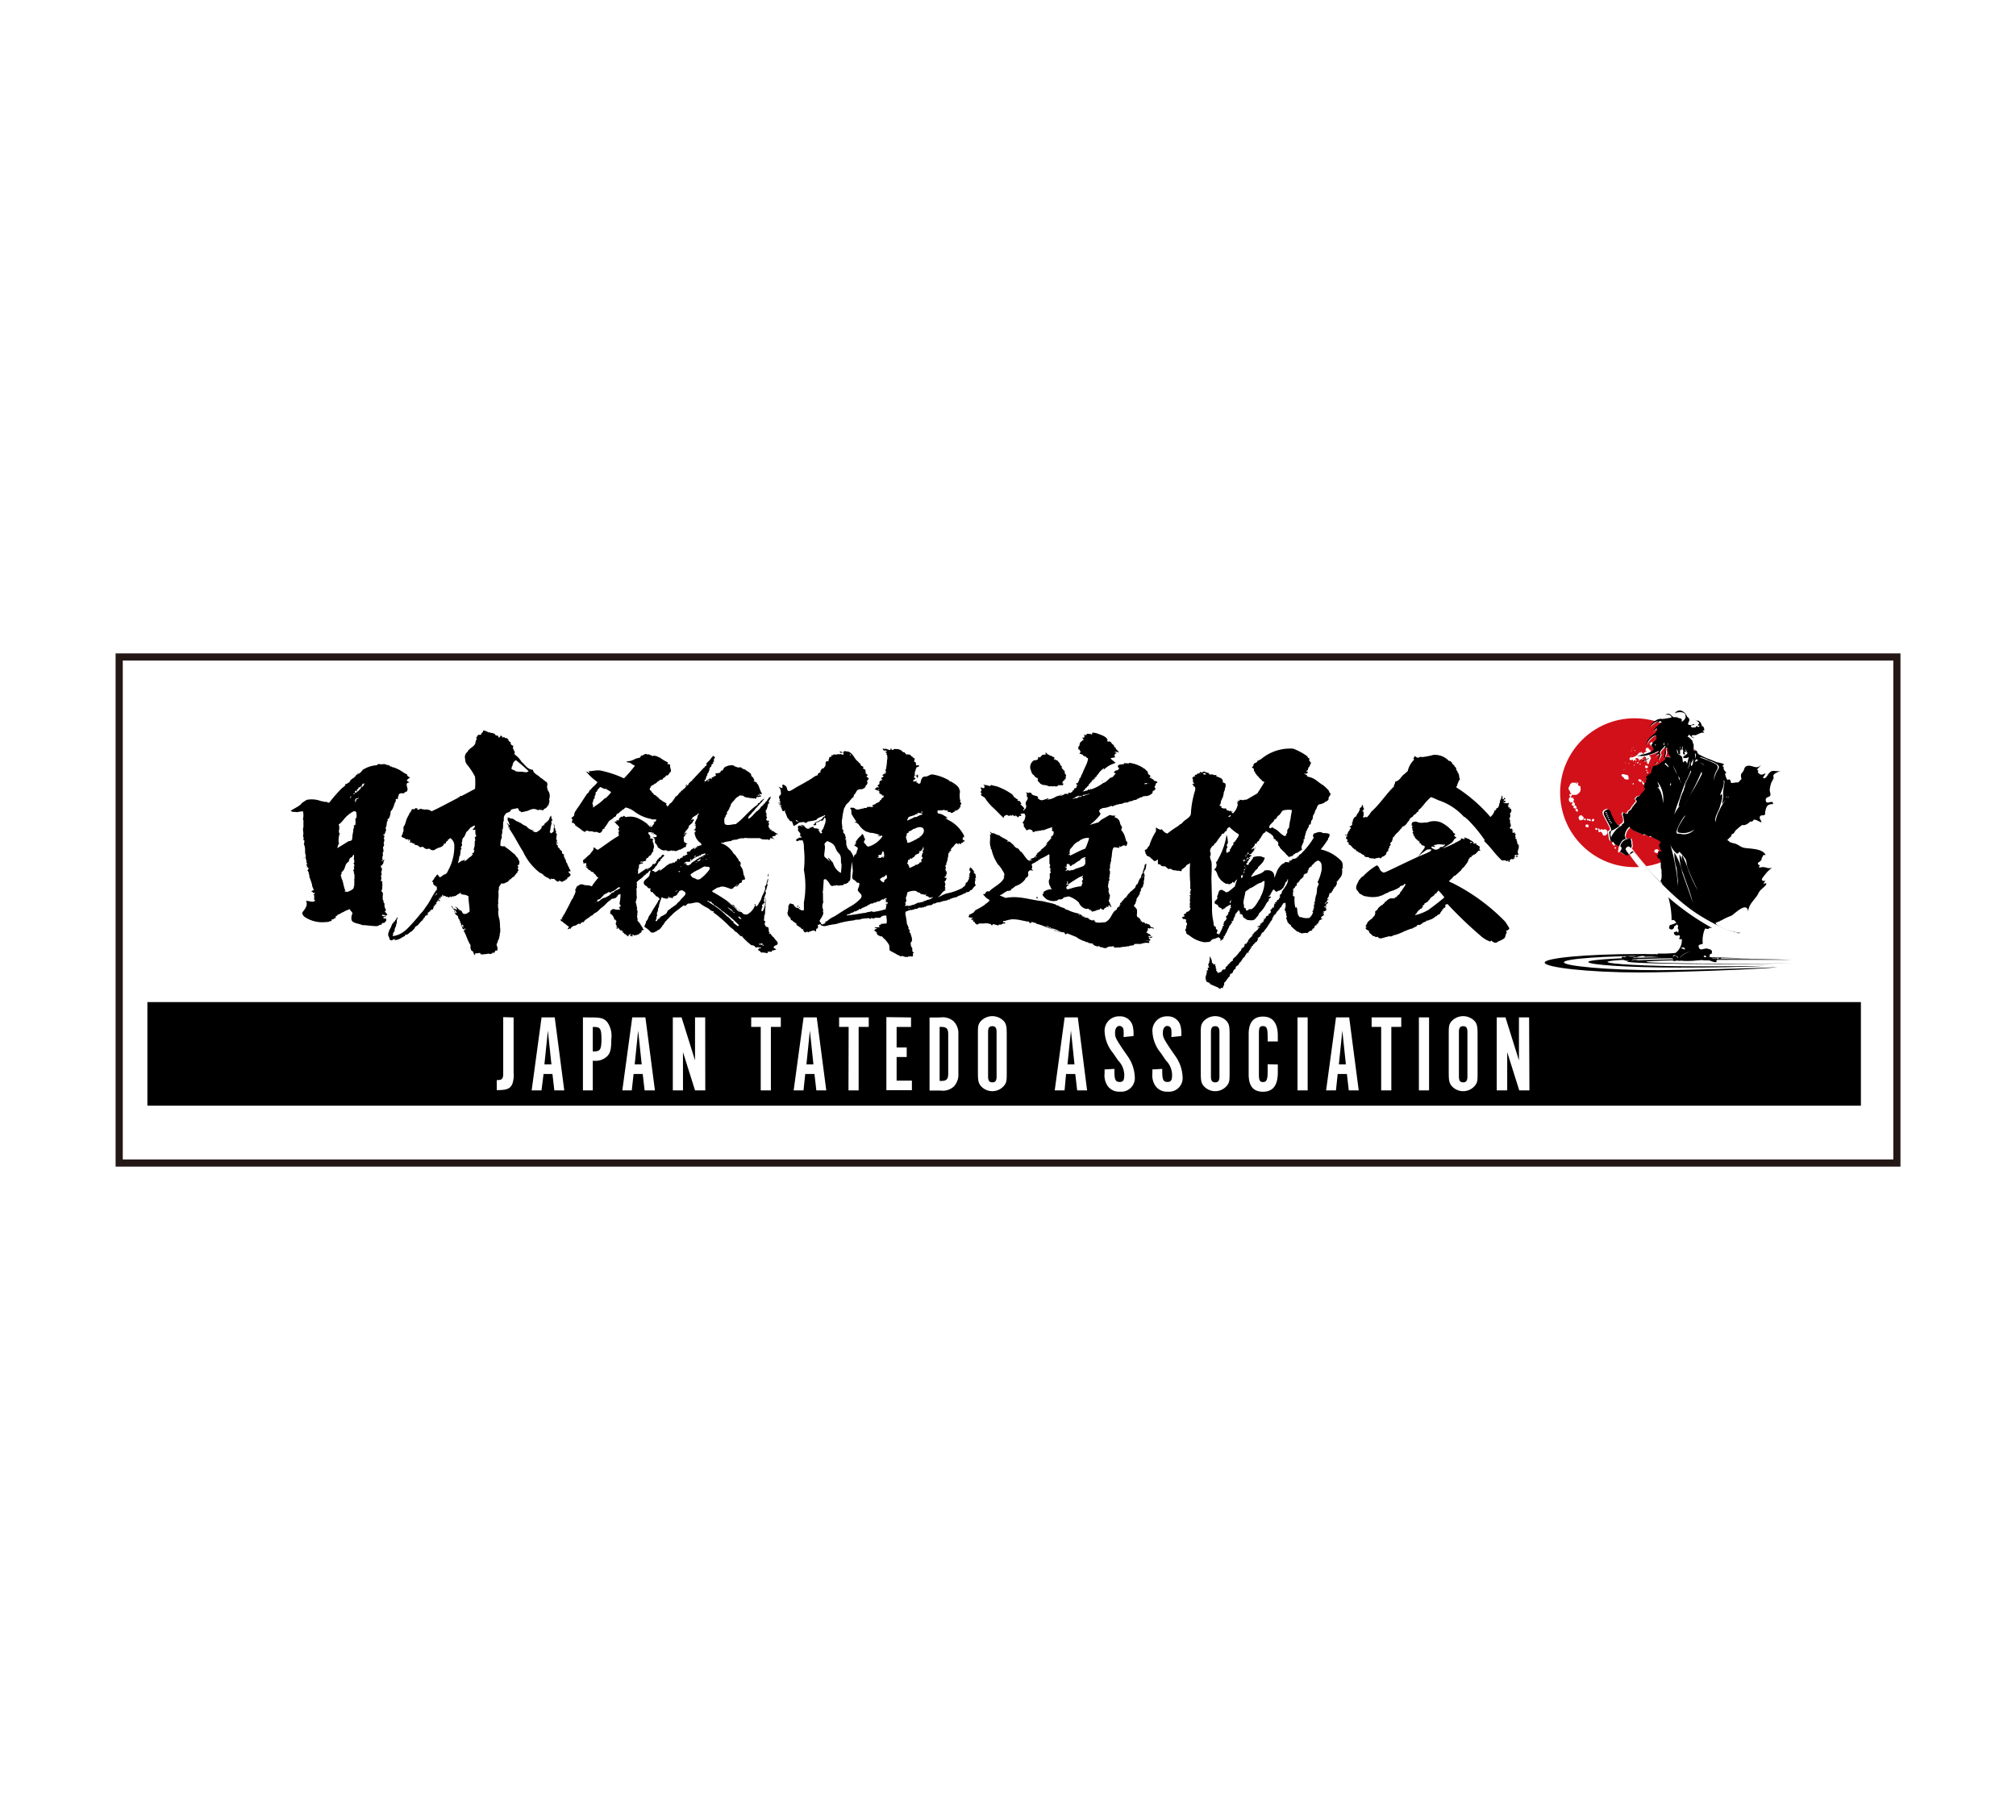 <?xml version="1.0" encoding="UTF-8"?> <svg xmlns="http://www.w3.org/2000/svg" height="2257" viewBox="0 0 255.92 231" width="2500"><path d="m0 0h255.92v231h-255.92z" fill="#fff"></path><path d="m15.13 83.38h225.67v64.24h-225.67z" fill="#fff" stroke="#231815" stroke-miterlimit="10" stroke-width=".91"></path><path d="m18.71 127.19h217.52v13.15h-217.52z"></path><path d="m65.2 129.14v7a3.49 3.49 0 0 1 -.14 1.38c-.26.67-.71.85-2 .85v-1.28h.1c.56 0 .72-.18.72-.81v-7.18zm3.54 9.26h-1.25l1.26-9.27h1.67l1.21 9.27h-1.26l-.24-2.08h-1.13zm.81-7.59-.44 4.29h.89zm5.63-1.67c1.13 0 1.54.14 1.92.61a3 3 0 0 1 .5 2.15c0 1.24-.11 1.71-.49 2.14a2.13 2.13 0 0 1 -1.68.6h-.18v3.76h-1.25v-9.27zm.25 4.31c.76 0 .92-.25.92-1.56s-.15-1.54-.92-1.54h-.18v3.1zm4.77 4.95h-1.2l1.26-9.27h1.67l1.21 9.27h-1.31l-.24-2.08h-1.16zm.81-7.59-.44 4.29h.89zm8.52 7.59h-1.3l-1.53-4.86v4.86h-1.29v-9.27h1.11l1.71 5.46v-5.46h1.29zm7.04-8.06h-1.21v-1.21h3.76v1.21h-1.26v8.06h-1.29zm5.43 8.06h-1.25l1.26-9.27h1.67l1.21 9.27h-1.26l-.24-2.08h-1.17zm.81-7.59-.44 4.29h.89zm4.92-.47h-1.21v-1.21h3.76v1.21h-1.28v8.06h-1.29zm7.92-1.2v1.21h-1.83v2.6h1.28v1.21h-1.28v3h1.94v1.21h-3.24v-9.27zm3.72 0a2.09 2.09 0 0 1 1.71.51 2.18 2.18 0 0 1 .58 1.63v5a2.17 2.17 0 0 1 -.58 1.63 2.09 2.09 0 0 1 -1.71.51h-1.37v-9.27zm.08 8.06c.71 0 .92-.21.92-.93v-5c0-.71-.22-.93-.92-.93h-.17v6.85zm8.35-1.2c0 1.11 0 1.33-.29 1.74a1.94 1.94 0 0 1 -3.08 0c-.25-.4-.29-.64-.29-1.74v-4.56c0-1.1 0-1.33.29-1.74a2 2 0 0 1 3.08 0c.25.4.29.64.29 1.74zm-1.29-5c0-.53-.15-.75-.54-.75s-.54.22-.54.75v5.63c0 .53.15.75.54.75s.54-.22.54-.75zm8.63 7.4h-1.25l1.26-9.27h1.67l1.18 9.27h-1.26l-.24-2.08h-1.17zm.81-7.59-.44 4.29h.89zm5.52 4.86v.4c0 1 .17 1.26.67 1.26s.58-.32.58-.92a2.68 2.68 0 0 0 -.79-1.82l-.64-.94a4.54 4.54 0 0 1 -1.06-2.65 1.82 1.82 0 0 1 1.9-2 1.63 1.63 0 0 1 1.69 1.35 4.39 4.39 0 0 1 .07 1.15l-1.26.13a5.28 5.28 0 0 0 0-.83c0-.38-.25-.58-.54-.58s-.54.31-.54.86.06.69.92 2l.65.94a4.87 4.87 0 0 1 .93 2.61 1.73 1.73 0 0 1 -1.89 1.93 1.76 1.76 0 0 1 -1.54-.71 2.39 2.39 0 0 1 -.4-1.61v-.5zm6.07 0v.4c0 1 .17 1.26.67 1.26s.58-.32.58-.92a2.68 2.68 0 0 0 -.79-1.82l-.64-.94a4.54 4.54 0 0 1 -1.06-2.65 1.82 1.82 0 0 1 1.9-2 1.63 1.63 0 0 1 1.69 1.35 4.39 4.39 0 0 1 .07 1.15l-1.26.13a5.28 5.28 0 0 0 0-.83c0-.38-.25-.58-.54-.58s-.54.31-.54.86.06.69.92 2l.65.94a4.87 4.87 0 0 1 .93 2.61 1.73 1.73 0 0 1 -1.89 1.93 1.76 1.76 0 0 1 -1.54-.71 2.39 2.39 0 0 1 -.4-1.61v-.5zm8.55.33c0 1.11 0 1.33-.29 1.74a1.94 1.94 0 0 1 -3.08 0c-.25-.4-.29-.64-.29-1.74v-4.56c0-1.1 0-1.33.29-1.74a2 2 0 0 1 3.08 0c.25.4.29.64.29 1.74zm-1.29-5c0-.53-.15-.75-.54-.75s-.54.22-.54.75v5.63c0 .53.15.75.54.75s.54-.22.54-.75zm7.41 4.11v1c0 1.65-.61 2.46-1.88 2.46s-1.82-.75-1.82-2.22v-5.1c0-1.47.61-2.22 1.82-2.22s1.88.81 1.88 2.42v.74h-1.29a5.53 5.53 0 0 0 0-.64c0-1-.12-1.31-.58-1.31s-.53.21-.53 1v5.1c0 .81.11 1 .53 1s.58-.28.58-1.26v-1zm3.79 3.29h-1.29v-9.27h1.29zm3.59 0h-1.25l1.26-9.27h1.67l1.21 9.27h-1.26l-.24-2.08h-1.17zm.81-7.59-.44 4.29h.89zm4.93-.47h-1.21v-1.21h3.76v1.21h-1.26v8.06h-1.29zm6.08 8.06h-1.29v-9.27h1.29zm6.16-2.4c0 1.11 0 1.33-.29 1.74a1.94 1.94 0 0 1 -3.08 0c-.25-.4-.29-.64-.29-1.74v-4.56c0-1.1 0-1.33.29-1.74a2 2 0 0 1 3.08 0c.25.4.29.64.29 1.74zm-1.29-5c0-.53-.15-.75-.54-.75s-.54.22-.54.75v5.63c0 .53.15.75.54.75s.54-.22.54-.75zm7.87 7.4h-1.29l-1.53-4.86v4.86h-1.33v-9.27h1.11l1.71 5.46v-5.46h1.29z" fill="#fff"></path><path d="m39.9 108.19c.08.06-.06.08-.08.11zm.25 4.04h-.07zm-1.15-5.83h.12a.21.21 0 0 0 -.12 0zm10.64 9.78a.08.08 0 0 0 -.07 0zm-9.4-2.83h.05z"></path><path d="m51.94 99.34c0-.11-.19-.17-.31-.27a.65.65 0 0 1 .41-.33c-.07-.17-.42-.22-.34-.43a4.77 4.77 0 0 1 -.58-.33 3.59 3.59 0 0 0 -.89-.48c0-.08-.29 0-.23-.13h-.25v-.1l-.12.05c0-.06-.14 0-.11-.11a.76.76 0 0 0 -.43-.12c-.25-.23-.68 0-1-.13a.32.32 0 0 0 -.24.16 3.73 3.73 0 0 0 -1.94.68.12.12 0 0 1 .08 0h.08c-.25.08-.26.29-.51.38s-.15-.09-.17-.09c.06 0 .11.18 0 .2l-.17-.06s.15.07.08.13h-.17l.08.06c-.22.26-.61.48-.85.72h.16c-.16.07-.2.22-.37.22 0 .18-.41.06-.28.27h-.06v.07s-.08.1-.14.11c-.06.07-.18.19-.22.18a19 19 0 0 0 -1.59 1.8c-.16.25-.37-.13-.64 0a1.22 1.22 0 0 0 -.46-.11 3.28 3.28 0 0 0 -1.84-.16l-.59.39c-.28.43-1 .67-1.42 1 .21.2.54.11.85.17a3.07 3.07 0 0 1 .7-.11 2.18 2.18 0 0 1 0 1c-.06.08.08.07.06.15v.87c-.16.35.1.77-.06 1 .08.13 0 .18 0 .25s.16 0 .13.09h-.06v.32h.1c.02 0 0 .06 0 .07v.27c-.16.11.07.24 0 .4h-.06.1c.11.35 0 .81.13 1.13s-.2.28-.26.41c.12 0 .12-.15.29-.12a.51.51 0 0 0 .05.35c0 .07.11.2-.06.21h.08c0 .13.11.24.07.29s0 0-.08 0h.08c.1.11-.16.07-.14.15h.16c-.14.12.11.13-.06.24l-.1.08c.12 0 0-.11.18-.07s.21.27 0 .42a.54.54 0 0 1 .19.49.2.2 0 0 1 .05.27 9 9 0 0 1 .35 1 .13.13 0 0 1 0 .15l.24.59c-.06 0-.08.07-.12 0v.06h-.1l-.08.14c0 .06.1 0 .1 0s.13.23.35.15v.06a.35.35 0 0 1 -.24.12v.01c.27.09.05.39.18.53-.25.05.07.16.07.24-.22.35-.82 0-1.15.06.26.52-.1 1-.45 1.43-.08.19.07.38.18.53a4 4 0 0 0 2.78.72c.14 0 .45 0 .51-.13.1.06.21 0 .25-.08-.21-.16.37-.1.24-.23l.27-.09c.06-.05-.06-.11-.08-.14a1.23 1.23 0 0 0 .39-.31.67.67 0 0 0 .41-.2 1.94 1.94 0 0 0 .49-.24 5.71 5.71 0 0 0 .55-.23c.07.21.29.34.36.55a1.26 1.26 0 0 0 -.11.88c.23.42.93.39 1.35.61.64 0 1.28.15 1.92.12.1-.05.31-.08.22-.16h.33c-.15-.21.24-.23.41-.29 0-.15.36-.3.07-.42h.12c0-.11-.21-.06-.25-.14s0 0 0 .06-.23-.09-.11-.18.08 0 .12 0 .12 0 .12-.07h.06a.27.27 0 0 1 -.13-.11v.08h-.12c0-.07-.15 0-.23-.07s0-.08 0-.14a1.35 1.35 0 0 1 .52.14s0-.13.08-.08v-.08h.12c-.25-.12-.21-.28-.44-.39.23 0 .1-.15.2-.22a1 1 0 0 1 -.18-.77c0-.06-.13-.07-.08-.14l-.08-.1c.12-.18-.19-.28-.05-.45-.08-.13 0-.36 0-.5s0-.27-.19-.35h.08l-.1-.06.06-.07s-.08-.07 0-.1h.06v-.48c.14-.1-.06-.14 0-.25h.08c-.19-.16 0-.18-.09-.38-.45.1.08-.17-.19-.25h.08c.06-.25-.09-.25 0-.5.12-.1 0-.24 0-.34s.14-.37.07-.56c-.23-.06 0-.18-.15-.27 0-.08.27 0 .18-.18.23-.05.14-.33.2-.4s.06-.14.1-.21c-.16 0-.2.19-.33.18s.16-.11.1-.22 0-.29-.05-.35h.06c0-.13.08-.26 0-.35 0-.06.06-.14-.06-.15.06 0 .22-.08.12-.12.12-.19-.05-.39 0-.56-.08-.06.08-.08.06-.12s.14-.22 0-.34c0-.17.2-.49 0-.71.16-.08 0-.24.14-.32-.06 0-.17 0-.17-.13s.06 0 .12 0a3.12 3.12 0 0 0 .24-.64c-.13-.11-.05-.28 0-.39.1-.26 0-.53.23-.79-.21-.12.1-.19.14-.28s.16-.42.17-.58 0-.25.08-.33.16-.19.22-.33a3.71 3.71 0 0 0 .18-.47c0-.18.26-.4.19-.58v-.11s.1-.05.16 0 .2-.15.08-.22c.16-.12.06-.36.26-.47s.41 0 .6-.07c-.1-.1.18-.09.12-.18h.16c.26-.37 0-.53 0-.94a.25.25 0 0 1 .32-.2zm-6.76 1s.13.07.13.13-.08.15-.24.19c.09-.09-.14-.26.11-.31zm-.22.26c0 .1.13.16 0 .19s-.09-.15.04-.18zm-.08-1.9h.12l-.08.05zm-.27 2.3h.06-.06c-.09.07 0 .26-.16.28s.12-.08 0-.1a.49.49 0 0 1 .16-.18zm-1.8 6.65.1-.36c.05 0 0-.07.1-.07s-.1 0-.08-.06.1 0 .12-.05a2.22 2.22 0 0 1 -.07-.29v-.26a2.67 2.67 0 0 1 .16-.82h-.13l.06-.17c-.05 0-.08-.07-.07-.12a.84.84 0 0 1 .06-.14.52.52 0 0 0 0-.19 1 1 0 0 0 -.07-.5c.23-.08.43-.37.59-.54a3.84 3.84 0 0 1 1.26-1.08.33.33 0 0 1 .3 0c.1.06.11.2.11.32a1.25 1.25 0 0 1 0 .42c0 .08-.11.11-.13.2s.09.82-.1.81h-.12a.17.17 0 0 0 .07.16 2 2 0 0 0 -.13.48c0 .23-.08.46-.1.69s0 .43-.11.56-.27.08-.38.13a2.13 2.13 0 0 0 -.29.18zm1.89 5.26a2.12 2.12 0 0 1 -.69.31c0-.1-.36 0-.24-.15h.09c-.26-.49-.24-1.06-.5-1.57 0-.08-.1-.21 0-.23-.24-.13 0-.26 0-.41v-.17c.58-.39.31-1 .89-1.3.08-.22.08-.51.46-.62 0-.12.12-.15.13-.29.15 0 .09.28.1.45h-.07l.1.18c-.16 0 .06.07 0 .14v.26c-.06 0-.09 0-.09.06s.15.14.09.28v.15h-.11c.11.07.1.25.09.38-.07 0-.09 0-.12.06v.09h.11l-.08.15c.2 0 0 .26.14.32v.62c-.25.07.21.16-.08.25.15 0 0 .3.06.42s-.09.08-.1.13h.09c-.07.18-.06.4-.27.48zm.66-11.45s0-.06-.06-.07l-.08.1.08.06c-.21 0-.06.18-.18.25s0-.17 0-.21h-.12c.16-.09.08-.26.3-.27v.06c.14 0 .1-.12.2-.11s-.05.12-.14.17zm.43-1.4c-.12 0 0 .13-.12.15a.47.47 0 0 0 -.22.25c-.12 0-.13-.07-.15-.14s.14-.21.26-.33l-.08-.06h.18l.16-.12c.11 0 .03.19-.03.19zm.2-.19c-.15 0-.09-.18 0-.28s.06 0 .06 0c-.17-.06 0-.11.08-.17v.08c.1 0 .08-.08.18-.08-.14.13-.11.31-.31.43zm18.7 4.87c.09-.11-.1-.18-.08-.29 0-.15-.21-.28-.16-.49l-.05-.06h.1l-.09-.15c.19 0 .45.19.63.14.3.13.5.39.86.44 0 .15.21.06.26.17a2.35 2.35 0 0 0 .66.36 1.4 1.4 0 0 0 1 .55v.06s-.17-.08-.23 0a.85.85 0 0 0 .4.15c.3 0 .23-.13.44-.19a1.7 1.7 0 0 0 .38-.46h-.14c.16-.06.19-.21.37-.23s.06-.07 0-.11a.25.25 0 0 0 .15-.17h.06c.17-.18.47-.37.49-.57s.19-.26.16-.36h.1c-.16.07.13.14 0 .19s.14.16 0 .17c.08 0 0 .14.13.14s-.31.27-.09.37c-.06.29-.14.54-.18.86h.1s-.22.05-.07.12c-.13 0 0 .11-.09.18s.2.17.19.25c0-.15.28-.16.29-.33v-.29c.12-.26 0-.47 0-.67a.61.61 0 0 1 .1.27c.06 0-.06.26.07.34s0 .05 0 .08a.09.09 0 0 0 .08 0c-.18.1.21.35 0 .43 0 .05.11.06.05.12l.11.08-.09.75h.12c0 .14-.08.33-.11.43s.18.24.23.34l-.06.07c.07.09.12.22.27.26-.05.22.31.23.3.46s.1.25.25.28c-.11.4.29.62.26 1 .07.09.2.15.15.29.15.11.08.27.21.36s0 .11 0 .13l.23.27c-.12 0-.06.07 0 .11s-.09 0-.11 0-.25 0-.15.13.28.22.23.38-.3.12-.2.29c-.32-.12-.11.19-.31.23a.2.2 0 0 0 -.12 0v.17l-.13-.07c0 .11-.2.1-.23.18-.22.1-.45-.31-.5 0-.29 0-.43-.21-.56-.33-.17-.1-.28.09-.44-.07-.1 0 0 .13 0 .15-.23-.06-.26-.24-.51-.27-.09-.1-.3-.16-.39-.28s-.29-.26-.5-.33a7.22 7.22 0 0 1 -2.14-2.7c-.65-1-1.17-2.13-1.92-3.13.09 0 .18.14.1.18a.64.64 0 0 1 .15.05c0-.13-.2-.24-.17-.39l-.25-.37zm-.46-2.12v.01l.02.01z"></path><path d="m69.5 100.09c-.17-.29.18-.65-.19-.88s-.38-.35-.7-.5c-.3-.37-.92-.51-.94-1-.77-.07-1-.66-1.45-1a3 3 0 0 0 -.79-.88c-.11-.06-.18-.22-.07-.31-.06-.3-.39-.57-.17-.82l-.32-.2c0-.14-.14-.22 0-.34-.24.07-.2-.15-.36-.18l.08-.08c-.12 0-.09-.12-.19-.13 0-.2-.41 0-.32-.19-.06 0-.21-.06-.2 0s-.16 0-.15 0l.07-.12h-.16v-.11h-.13c.1.18-.21.17-.12.34-.14-.16-.1-.22-.23-.34h.08-.23c-.08 0-.2-.15-.18-.19-.09-.08-.31-.08-.4-.18-.07.2-.24-.16-.43 0-.09-.15-.36-.17-.51-.27-.12 0-.24.08-.17.2-.16.09-.25.16-.22.32-.09 0-.28.09-.31 0s0 .07-.12.09-.08.29-.27.29l.11.08c0 .24-.18.39-.16.62-.13.47-.83.66-1 1.11a.83.83 0 0 0 -.3.92 1.08 1.08 0 0 0 .19.64 8.57 8.57 0 0 1 1.06 1.59 8.07 8.07 0 0 1 0 1.55l-1.44.77c-.08 0-.25.19-.36.14s-.12.09-.18.13-.24.08-.24.14c-1.09.55-2.19 1.17-3.29 1.67a1.14 1.14 0 0 0 -.82-.22h-.08c-.06 0-.12 0-.09-.09 0 .05-.16.09-.24.07v-.06c-.13-.07-.08 0-.19 0s-.2.13-.34.1a.05.05 0 0 1 0-.05c-.06 0-.11-.09 0-.1-.12 0-.34-.15-.35.06a.75.75 0 0 1 -.39 0l-.05.18c-.14 0 0 .24-.21.26-.12.34-.33.59-.44.94s-.19.7-.37.88v.56c-.11.12-.08.36-.19.49-.26.37.48.3.5.57.08 0 0-.05.12-.06s.21.11.12.22h.06c.08-.05 0-.08 0-.14.36-.11.12.19.29.27 0 0-.12 0-.1.08a.12.12 0 0 0 .11 0h.17c0 .16.34.08.38.18h-.12c.08.2.5.11.58.27s.3.18.5.08c.24.13.31.34.68.29.2-.13.3.11.5.15s.35 0 .41-.08.32-.12.37-.21a1.08 1.08 0 0 0 .75-.41c-.15-.14.26-.12.25-.19s.05-.16 0-.19a.35.35 0 0 0 .26-.15c-.06 0 0-.07 0-.11.16 0 .15-.13.29-.19a1.13 1.13 0 0 1 .52.84 6.29 6.29 0 0 1 -.67 3.06c-.18.28-.2.67-.68.75a1.43 1.43 0 0 1 -.49.33c-.11-.12-.19-.29-.34-.37a1.64 1.64 0 0 1 -.32.41c-.07.22-.26.36-.33.55.31 0 .07.17.16.25s.06.23.28.2v.15c.21-.15.11.11.22.13-.16 0 0 .13 0 .18-.6.71-.92 1.64-1.47 2.29a4.19 4.19 0 0 1 -.67.86c-.41.53-.92 1.1-1.4 1.61s-1.11 1.08-2.07 1.2c-.08 0 0-.14 0-.18a.22.22 0 0 0 0-.18c.11-.15.23-.26.21-.45s.18-.3.09-.41c.12 0 .1-.09.09-.15l-.05-.06h.06l.1-.34c-.08-.23.09-.46.08-.58h-.1c-.04 0 0 .25-.18.3-.08.05 0 .25-.21.24h.02-.06c.09.15-.11.19-.16.28a3.61 3.61 0 0 1 -.39.83v.1a.79.79 0 0 0 -.08.62c.2.15 0 .6.49.51 0-.08.28-.15.42-.15a.41.41 0 0 0 -.16.13c.64 0 .86-.33 1.36-.53 0-.05 0-.06-.05-.1l.24-.07c.16 0 .2-.11.37-.21h-.06.1c-.07-.14.2-.1.25-.22a3 3 0 0 0 .38-.39c0-.24.39-.28.52-.52h-.09a.12.12 0 0 1 .08 0c0-.1.16-.1.17-.18s.23-.22.33-.33h-.1c.16 0 .15-.14.27-.22h-.08c.09-.12.14 0 .17-.16s.16-.13.17-.2-.06 0-.08 0a.13.13 0 0 1 .16 0h.08l-.07-.06c0-.08.1 0 .15 0v-.05s0-.11-.09-.1l.12-.1h-.06v-.06c.21 0 .13-.13.3-.15s0 0 0-.09.26-.08.17-.14h.08c.26 0 0-.22.27-.25l-.15-.08s.2-.06.12-.09a.2.2 0 0 1 .16-.07h-.12a.94.94 0 0 1 .26-.08c-.08 0-.19 0-.27-.06.1 0 .22 0 .28-.11s-.07-.08-.07-.13.12 0 .2-.06l-.15-.07.26-.05c-.08 0-.09 0-.11-.08s.1 0 .14 0h-.11c-.03 0 0-.07.1 0s.13 0 .09.09c.12 0 .09-.12.09-.16h-.29c.12-.06.28-.11.3-.16h-.06s-.13-.05-.09-.09.33.05.3-.09l-.13-.05c0-.08.2 0 .28-.11h-.19.16a.05.05 0 0 0 0-.06s0-.11.1-.09 0 0 0 .07c.17 0 0 .07 0 .11h.06l.1-.09c.17 0 .29.27.46.09 0 .3.32 0 .39 0s.07.16-.09.16h.19c-.08 0 0-.11.09-.16a.84.84 0 0 0 .68-.26c.21 0 .24-.29.48-.12 0 .07-.08 0-.12.06s.13 0 .23.09a1.42 1.42 0 0 1 .78.22c0 .66.14 1.27.15 1.93-.2.13-.38.37-.76.3-.23-.11-.15-.31-.36-.43-.22 0-.18-.17-.34-.18 0-.19-.37-.26-.4-.35 0 .12.18.14.16.22 0 .06.13.05.09.12s0 .1-.14.07-.05-.06-.05-.1c-.2 0 0-.09-.13-.11 0 .05.09.09 0 .15-.27-.06-.13-.37-.42-.39a4.63 4.63 0 0 1 .37.53h.12c.05.12.22.21.19.34s-.08 0-.1 0c-.19-.06 0-.26-.22-.23.15.15.09.41.31.51s.27.34.22.42c.26.13.07.33.38.45a1.38 1.38 0 0 1 -.16 0v.09c.1 0 .17.11.15.15-.12.06.09.08 0 .14s.09.1.15 0 .19.08.11.15-.12 0-.19-.06v.13h.06c.06 0 .22 0 .19.07s-.11-.05-.21 0c.05.1.08.23.23.27h.06a.06.06 0 0 1 .05.09c0 .14-.14 0-.14.07.37.57.49 1.27.9 1.86a1 1 0 0 0 .11.69.47.47 0 0 1 .24.19c0 .15.1.23.13.36h.12l-.07-.12c0-.05.19-.14.28-.08.16 0 .34-.13.47 0-.06 0 0 0-.06.07s.23 0 .27.08a1.69 1.69 0 0 1 .47-.06c.14-.09.19.08.2-.07h.1s.38.17.43-.07c0 0 .11 0 .07.08.16 0 0-.1 0-.15a.41.41 0 0 1 .25.09c0-.14.11-.2.14-.33h.27c0-.06-.15-.11 0-.13v-.14c0-.23-.27-.58 0-.7a.45.45 0 0 1 .1-.33c-.11-.05.1-.09 0-.14h.08c0-.27.17-.49.07-.72h.06a2.55 2.55 0 0 0 0-.87 4.34 4.34 0 0 0 -.07-.93 3 3 0 0 1 -.15-1.1c.13-.19-.11-.36 0-.6 0-.08-.15-.12 0-.17l-.05-.07h.06a2.6 2.6 0 0 1 0-.67 4.33 4.33 0 0 0 0-1c.1-.08.06-.28.07-.42s.26-.42.31-.54a.69.69 0 0 0 .35 0c.12 0 .23-.17.36-.13.13-.12.29-.23.34-.34s.3 0 .19-.18c.12 0 .17-.14.29-.18s.2-.13.19-.25c.18 0 .11-.2.27-.25s-.06-.27.19-.24a3.51 3.51 0 0 0 -.11-.43c.22 0 0-.21 0-.27s.14-.1.22-.12c-.07-.17.11-.45-.1-.54a.7.7 0 0 0 -.3-.48 1.06 1.06 0 0 0 -.45-.47 6 6 0 0 0 -.92-.72c0-.06-.12 0-.09 0h.06c.06 0 0-.13-.19-.11s-.27 0-.42-.09a3.64 3.64 0 0 1 .08-.79h.06s-.07-.08 0-.11 0-.2.06-.26c-.13-.14.08-.32 0-.44.17-.16-.06-.19.08-.36 0 0-.1 0-.09-.06s.06 0 .1 0c.11-.38 0-.8.12-1.1.1 0 0-.1 0-.17s.13-.13 0-.19c.07-.22.09-.44.33-.57h-.05c0-.08.18-.11.28-.15s.4-.18.33-.28c.15-.19.52-.17.78-.25s.2.21.33.32.18 0 .17.08.11.12.17.08.25 0 .4-.1c.32 0 .58-.22.92-.28s.54.07.77.15l.06-.08c.13.05.27 0 .39.06s.28-.05.23-.15a.67.67 0 0 0 .45-.33c0-.11.28-.16.13-.24.12-.1.08-.33.15-.47l-.07-.12c.3-.95-.26-1.15-.2-1.42zm-15.07 2.66h.12zm-1 13.85h.08zm.42-.47h-.12zm1.26-2.32h.06zm.15-.14-.08.05c.07-.09.09-.19.21-.24s0 0-.06 0l.07-.11c.23.15-.12.14-.14.29zm.24-.4h.06zm.13-.14h.08zm1 0h-.15.16zm1.63 2.27h.06zm.69 2.33.21.36c-.04-.09-.29-.15-.16-.32zm1.28-11.43c.11.09.08.19.1.3s0 .14-.13.17c.22.07 0 .13.07.21a1.43 1.43 0 0 0 0 .4c-.14.12 0 .2-.12.34s.11.16.08.26-.06 0-.08 0a.12.12 0 0 0 .08 0l-.1.09.09.06c-.08 0-.16.11-.07.16-.15-.09-.1 0-.16 0s-.1 0-.06.08h.12a1.09 1.09 0 0 1 -.5.47 2.23 2.23 0 0 1 -.54.45h-.15c.08 0 .12-.09.15-.16-.17-.05-.16.1-.32.13v-.06l-.57.37a4 4 0 0 0 .16-.66h-.1.12c.02 0-.08-.2.08-.26a5.57 5.57 0 0 0 .1-.83h.08c.02 0 .05-.16-.08-.27.11-.12.24-.31.15-.42s.1 0 0-.11 0-.08 0-.11c.09-.13 0-.55.26-.63l.09-.19c.15-.16.11-.5.39-.62.07-.15.25-.25.32-.4l.53-.31c.15.09 0 .28-.09.39a.36.36 0 0 0 -.13.16c.11.06.23 0 .37 0-.07.19 0 .55 0 .65.18 0 0 .13.1.18-.11-.03-.1.12-.18.15zm6.45-8.3c-.14 0-.33-.05-.5-.06a2.63 2.63 0 0 1 -.81-.07h.08l-.11-.08h.25a.84.84 0 0 1 -.7-.26c.16-.13 0-.25.18-.35a.8.8 0 0 1 .42-.7 16.8 16.8 0 0 1 1.61 1.4.48.48 0 0 1 -.42.12zm4.18 9.05h-.34c.08 0 .2-.06.16-.11h.06m26.85 3.92a.75.75 0 0 0 -.14.35h.06c.09-.11.04-.21.08-.35zm0 0v-.05zm-.11.39v.01zm-7.48-12.85-.08-.06zm.5.23h.08s-.11.01-.08 0zm.1-2.71a.11.11 0 0 0 0-.09.09.09 0 0 0 0 .09zm6.73 7.16c0-.07 0-.05-.06 0z"></path><path d="m98.71 119.82a.4.4 0 0 0 -.08-.35c-.1 0-.1-.2-.27-.25a.49.49 0 0 0 -.34-.36h.06c-.15-.2-.27-.24-.23-.41 0 .1-.19.1-.29.07.38-.14-.13-.27.06-.42-.11-.17.08-.46-.34-.45v-.06c-.19 0-.06-.17-.21-.22 0-.1 0-.31.11-.32-.1 0 0-.15-.11-.17h.08-.1c-.1 0 0-.07-.1-.1.13-.2 0-.38.11-.59-.17-.06.19-.13 0-.18h.06a6.41 6.41 0 0 1 .06-.95v-.11c-.19-.07.15-.13 0-.17a7 7 0 0 0 0-.89s-.06.18 0 .22c-.06.13 0 .35-.06.43v.15a2.18 2.18 0 0 1 -.29.95.15.15 0 0 1 0-.17c0 .07-.07.06 0 .15s-.1 0-.15 0-.06-.2.08-.25h-.08c0-.13.15-.21.1-.32s-.1-.27.11-.25v-.06c0-.1.23-.15.19-.31h-.08c-.08 0 0-.11 0-.2s-.06-.07 0-.11c.23-.08-.17-.15.06-.24 0-.25.31-.5.08-.77h.06c-.06-.08 0-.15.06-.18s0-.22.13-.28a.13.13 0 0 1 -.11 0h.11-.08l.08-.07a.15.15 0 0 0 -.08 0s.17-.11.06-.17h.06c-.1 0 .11-.11 0-.15-.06 0-.08-.17 0-.17l-.1-.06h.11a4.57 4.57 0 0 0 .09-.49c-.11.06-.19.26-.09.29a.15.15 0 0 1 -.08 0c.08.1-.15.2 0 .25h-.06c.06.11-.06.18-.08.28s-.23.2-.08.28c0 .49-.4 1-.46 1.31s-.27.53-.42.81v.08c-.11 0-.13.25-.31.17a.07.07 0 0 1 0-.06c-.06.07-.06-.1-.08-.13a2.07 2.07 0 0 1 -1 1.23.81.81 0 0 1 -.59-.1c.06 0-.06-.08-.08-.11s-.11-.13-.15-.06c-.11-.11-.19-.29-.42-.36-.06-.18-.33-.22-.38-.41s-.46-.17-.52-.36a21.61 21.61 0 0 0 -2.31-1.47v-.11l.65-.42h.17c.54-.32 1.11.07 1.59.18a.45.45 0 0 0 .36-.27c.23 0 .19-.21.42-.28 0 0 .06 0 0 .06s-.06.07-.11.06-.06.06-.08.07l.06.06c.25-.08.21-.2.36-.34 0-.18.46-.08.31-.36a.94.94 0 0 1 .23-.22v.08h.1c0-.07.27-.18 0-.25l.11-.08c-.31-.36-.17-.68-.36-1.08 0-.1-.19-.21-.13-.27-.1 0 0-.13-.15-.13a.55.55 0 0 0 .06-.38c0-.2-.33-.18-.25-.42-.25-.22-.33-.54-.63-.74a3 3 0 0 0 -1.61-1.34c.1-.11.27 0 .38-.06s.15-.15.21-.06c.27-.14.57-.06.8-.2s.46-.07.69-.14a.62.62 0 0 1 .34-.1c.13-.1.34 0 .5-.06s.42 0 .59 0h1.42a1 1 0 0 0 .71.15c.13.13.29-.13.38.08.19 0 .17-.11.29-.17l-.1-.06.1-.06c0 .06.11.13.17.06.11.1.31.08.4.14-.15-.07-.36-.2-.38-.31s.06-.08.15 0c-.08-.15.21-.07.27-.14v-.07h.08l-.06-.11h.29c0-.11-.15-.07-.19-.14-.23-.06-.38-.36-.63-.28v-.17a.17.17 0 0 0 -.17 0l-.08-.1h.1c-.08 0 0-.08-.13-.08v-.08c-.17 0 0-.25-.11-.25.08 0-.06-.11.08-.13s-.15-.18 0-.27h-.08c0-.1.08-.14.15-.2-.1 0-.1 0-.11-.06a.16.16 0 0 1 -.23 0s-.13-.11-.06-.25h.06v-.21c-.15 0 0-.08 0-.15h-.13c0-.24.27 0 .23 0 0-.08-.11-.06-.17-.08v-.08c.15-.14-.15-.17-.06-.31s-.07 0-.08 0a.24.24 0 0 1 .11-.06c-.09 0-.05-.13 0-.17.19-.24.19-.64.29-.85h.11c-.06-.07.1-.14-.08-.17 0-.14.1-.22.15-.32s.15-.27.11-.42c0 .07-.1.13-.15.13-.17.08-.11.25-.29.32.06.17-.27.25-.29.43s-.11 0-.15.07 0 .14-.08.18-.06 0-.06 0c-.08 0 .06.11-.1.1 0 .06 0 .07-.1.08-.06.22-.33.42-.46.56a.1.1 0 0 1 -.11 0v.07c-.36.29-.54.67-1 .91 0 0-.08-.07-.06-.13s.17-.36.34-.41c.1-.27.46-.45.57-.73.31-.24.59-.67.92-.95-.11-.14.23-.11.13-.24.08-.06.06-.21.15-.25v-.08c0 .11-.1.14-.11.25a2.48 2.48 0 0 0 -.5.41c.06 0 0 .1-.13.13s-.23.17-.13.25h-.1c-1.07.74-1.72 1.72-2.73 2.44-.46 0-1.17.29-1.42-.07 0-.25-.11-.66.13-.88h-.06.08c-.08-.24.31-.31.13-.52a4.86 4.86 0 0 0 .33-.49c0-.13.13-.22.1-.28s.06 0 .06-.06c0-.35.36-.57.55-.84s.44-.35.65-.52c.17.06.5 0 .5.17a2.38 2.38 0 0 0 .71.15l.19.06c.06-.1.23.07.36 0h.08c.06 0 .08 0 .06.06h.21c-.17 0 0-.15 0-.22s.13.06.21 0 .23 0 .36-.1c-.06-.29-.36.08-.44-.15.06-.06.21 0 .31 0-.36-.34.25 0 .25-.17-.27-.39-.33-.84-.55-1.23h-.1c.06-.21-.15-.25-.34-.34s0-.14.1-.14c-.25-.08-.11-.36-.42-.45h.06c-.19-.1-.08-.31-.23-.42s-.21-.1-.1-.14c-.13-.07-.25-.06-.31-.17-.06-.06-.34-.1-.19-.2h-.23c-.08 0 0-.06 0-.1l-.11.06v-.06c-.15.06-.11-.08-.19-.13a1 1 0 0 0 -.48 0l-.08-.06a2.36 2.36 0 0 1 -.4-.14v-.06a1.53 1.53 0 0 0 -1 .13c-.31.1-.29.29-.44.49-.13 0-.13.06-.25.06.06.35-.44.24-.69.36.1.06 0 .15.13.22a2.91 2.91 0 0 1 -.38.18l-.1.08h-.08c-.08.08 0 0 0 .13s-.1.07-.13 0 0-.06 0-.08l-.73.46-.08-.06c.13 0 0 0 0-.07s.19-.1.17-.21.19-.27 0-.27h.06s.11-.15.17-.24c-.18-.16.2-.19.13-.42.15-.11.08-.36.15-.47s.23-.15.21-.29 0-.07.06-.07c-.1-.13.11-.11.17-.2s-.17-.1 0-.15 0-.39.17-.52-.06-.11 0-.2c-.08 0-.14 0-.16-.08s-.11.08-.11.11c-.06.08 0 0-.11.11s-.11.22-.23.29a2.92 2.92 0 0 1 -.31.32c-.23.17 0 .24-.13.42-.19 0-.15.18-.33.27l-1.55 1.66h.1c.02 0-.11.07-.17 0 0 .14-.27.24-.27.34s-.21.27-.34.29l.11-.21c-.1 0-.11.11-.17.15.15.14-.13.38-.31.49s-.15-.06-.15 0 .1 0 .11 0 0 0 0 .08-.08.08-.13 0 0-.07.06-.08c-.15 0 0 .14-.08.2h-.17c-.03 0 .06 0 .08.07a.35.35 0 0 1 -.23.17v.08s-.1.14-.11.07a.35.35 0 0 1 -.11.17.75.75 0 0 1 -.36.21c.06 0 .11 0 .08.07-.23.25-.33.56-.65.77l.08-.07c-.21.1-.27.43-.5.47.15-.1 0-.17-.13-.18l.17-.06h-.06s-.06 0-.06-.07c.11-.21-.17-.14-.23-.29-.31-.06-.31-.28-.61-.34-.06-.21-.4-.35-.5-.52-.25 0-.23-.2-.38-.29s-.13-.24-.27-.32-.17-.34.15-.45h-.17a.37.37 0 0 1 .13-.15h.15v-.1c.26 0 .18-.18.4-.17 0-.08.19-.12.19-.22.23-.08.33-.34.67-.27 0-.24.34-.28.42-.46s0-.1.11-.07.21-.11.29-.2 0-.18.15-.17c.25-.31-.06-.63 0-.88s-.29-.14-.4-.25c.15 0 .1-.07.11-.18a4.92 4.92 0 0 1 -1-.59c-.1-.06-.31-.06-.31-.17-.23 0-.46-.18-.63 0h-.08.06v-.06c-.08 0-.15-.11-.23-.07a.5.5 0 0 0 -.46-.1c-.17-.22-.44.13-.67.14-.08 0-.23.13-.11.18a1.09 1.09 0 0 1 -.46.15c-.1 0-.11.11-.17 0v.08h-.08c-.08 0-.06 0 0 0a2.06 2.06 0 0 1 -1.11.32.29.29 0 0 0 .25.14s-.08.07-.1 0 .06 0 .08 0h.1c.29.11.46.32.75.41a18.57 18.57 0 0 1 -1.4 1.61 13.53 13.53 0 0 0 -3-1c-.55-.07-1.05.11-1.51.08.08 0 0 .07 0 .08s.23 0 .13.11-.23-.14-.42-.14a6.58 6.58 0 0 0 1.43 1.33c-.15.36-.65.61-.86 1-.21-.07-.06.17-.21.2s0-.07 0 0-.1.21-.21.25c-.48.68-.9 1.41-1.4 2.07 0 .14-.25.24-.15.34-.1 0-.1.1-.1.14v.17h-.06c.13.07-.1.18-.15.29a.15.15 0 0 1 .08 0h-.08c.08.07 0 0-.06 0s-.17.27.1.32c-.17.11-.1.27-.15.39.1.07.11 0 .21 0 0 .15.36.17.15.34h.17v.07a6.72 6.72 0 0 1 .86.63c.06.07.19 0 .19.11s.17-.06.21-.11a.42.42 0 0 1 .4.06 1.19 1.19 0 0 1 .69.1c.27-.13.48.1.69.1a.66.66 0 0 0 .36-.5c.1-.06.34 0 .21-.2.23-.17.31-.42.46-.6.11-.34.61-.43.77-.73.33 0 .19-.34.46-.43s.25-.31.48-.32v-.07c0-.01.19-.07.08-.13.27.07.25-.21.48-.25a3.07 3.07 0 0 1 1.19.6 5.06 5.06 0 0 0 2 .85c.21.17.52-.06.69.14l-.23.29c-.11 0 0-.08-.08-.11l-.08.14h.08c.08.14-.13.27-.19.39s-.06.17-.19.14 0-.18.06-.22c-.29 0 0 .28-.23.25 0-.15-.25-.25-.31-.39a5.87 5.87 0 0 0 -1-.63 2.46 2.46 0 0 0 -1.68-.24c-.25 0-.13-.2-.36-.13 0 .18-.38 0-.36.18l-.15.1s-.06.17-.08.25-.15 0-.29 0c0 .06 0 .14.06.18h-.4c.08 0 .19.06.17.08h-.13c.21 0 .23.21.36.29h.06c0 .17.27.21.23.35s-.11.22-.13.34c.17 0 .1.1.15.15-.21 0 .08.11-.15.1.11.18.06.27.08.49-1 .57-1.76 1.2-2.68 1.8-.08-.11-.31-.11-.29-.25a.39.39 0 0 0 -.31 0l.08.06c0 .28-.33.47-.44.73-.34.22-.52.49-.84.71-.06.08-.11.22 0 .29-.11.32.21.06.36.15a.66.66 0 0 1 -.06.38c0 .07.13-.07.19 0s-.17 0-.19.1.15 0 .19 0l-.1.07.13.1c.11.08.13.27.36.24 0 .29.5.13.44.43.33.08.23.42.59.47l-.55.68c0 .11-.23.2-.19.31a.22.22 0 0 1 -.21.13c-.25-.17-.59-.07-.9-.17a1 1 0 0 0 -.46-.07c-.08.11-.4.18-.38.27l-.17.07c.19.11-.17.24-.08.43s-.13.56-.25.82a.62.62 0 0 1 -.21.34c-.27.63-.63 1.23-.94 1.86-.19.17-.17.46-.46.56h.21c0 .14-.21.1-.29.13.11.1.13.24.34.27.1.21.4.27.52.47.15 0 .13.18.29.13l-.25.41c.08-.15.27 0 .31-.2h.08l-.08.1h.1a.77.77 0 0 1 .54-.41c.27 0 .48-.43.73-.17 0-.08.11-.15.06-.2s.19 0 .19-.07.1 0 .17 0c.11-.35.67-.52.92-.82.23 0 .31-.25.46-.32.44-.18.59-.5.94-.74s.54-.53.84-.77c.15-.1.38-.25.38-.34a.48.48 0 0 0 .36-.06c.25 0 .23-.17.38-.25 0-.18.29-.24.38-.29a3.29 3.29 0 0 1 -.06.88c0 .1-.11.39 0 .46s.06 0 .1 0l-.11.11h.1v.08c0 .08-.21.13-.23.17l.11.07c-.1 0 .1.18 0 .25a1.43 1.43 0 0 0 -.5 0c-.08-.13-.28-.07-.44-.11v.1h-.08c-.23.1-.15.36-.21.47a1 1 0 0 1 .54.78h.15v.08c.31.13-.1.36.08.45-.11.13.08.21.13.28h-.06c0 .1 0 .13-.13.17.1 0 .11 0 .17-.06a.11.11 0 0 1 0 .15h-.08c0 .07.08.07.11.11h-.1.15v-.13h.13l-.06.06h.17-.06v.07c0 .01 0 0-.06 0h.06c.08 0 .08.07.08.11s.21.1.36.11l-.08.17c.06 0 .1-.11.17 0s-.06.1-.11.13.11 0 .23 0v.06c0 .15.33 0 .21.22h.15l.08.06-.1.07c.1.07.08-.07.17 0h.05v-.17c.13 0 .17-.13.29-.1v.06h-.06v.13h-.11l.08.07c.11-.17.17.13.34 0h-.06l.06-.1c0-.08-.13 0-.11-.08s.27.07.34.1.1-.11.17-.07 0 0-.06 0c.23.08.23-.1.4-.07s.1 0 .15 0-.13 0-.15-.08c.19 0 .1-.14.29-.11 0-.1 0-.15.15-.15l-.1-.14c.06-.1.17 0 .27-.08s-.13-.15-.08-.25c-.17-.24-.34-.56-.5-.75.06-.08-.11 0-.1-.08s-.19-.14 0-.24c-.17 0 0-.13-.1-.17.06-.07-.1-.24 0-.36s-.13-.25.06-.32c0 0-.08-.13 0-.15-.08-.06 0-.24-.15-.27.17-.17 0-.32 0-.49 0-.24-.11-.2-.06-.43-.27-.1.17-.15 0-.29a.87.87 0 0 0 .06-.61v-.64c-.1-.2.17-.39 0-.57a.57.57 0 0 0 0-.43 2.93 2.93 0 0 1 .59-.5 2 2 0 0 1 .29-.24c0-.18.36-.18.34-.39.29 0 .29-.35.54-.38v.11s-.06.24-.1.35c0 .49-.75.64-.75 1.1 0 .24.23.41.5.5a.09.09 0 0 1 -.08 0c0 .08.06.08.11.11s0 0 0 .06l.36.07c-.08 0 0 .1 0 .13h-.08c0 .14.1.21.13.34.33-.14.13.18.42.17l-.08.07c.23 0 .19.39.5.28l-.07.06c.15 0 .2.19.34.27-.25.2-.25.43-.44.66-.25.41-.52.81-.73 1.22a2.13 2.13 0 0 0 -.31.5c0 .25-.4.52-.29.66a2.33 2.33 0 0 0 -.21.49 3.09 3.09 0 0 1 .86.73h.35c.13-.1.38-.13.46-.29.33-.06.38-.29.57-.45a.59.59 0 0 1 .21-.28c0-.15.23-.21.17-.38.15 0 .17-.13.27-.21l.06-.08c.19-.15.31-.34.5-.49a4.72 4.72 0 0 1 .5-.47c.25-.2.59-.43.8-.63 0 0 .15 0 .11-.08a.25.25 0 0 1 .35 0 2.83 2.83 0 0 1 .34-.32c.54.06 1.13-.34 1.55 0s.9.52 1.22.74h-.11c.17.07.25.15.44.24a.19.19 0 0 1 .11 0c.11 0 0 .11 0 .13a16.94 16.94 0 0 1 2 1.73c.21.25.61.43.75.71.33.08.38.36.63.45-.08.17.23.11.33.18h-.06a7.88 7.88 0 0 0 1.2 1.12h.21c.06.1.27.08.25.22.13.14.27 0 .42 0a.06.06 0 0 1 -.06.08c.15 0 .31-.07.42 0l-.19.1c-.17-.08-.1.13-.25.17l.11.1c.23 0 .17.28.44.25s.52.1.78.06c-.08 0-.06-.13-.13-.15.29-.06.31 0 .59 0v-.17c.27 0 .33-.07.54-.11-.06-.15-.34-.15-.34-.32l.11-.07c-.07-.14.35-.14.41-.32zm-2.55-18.73h-.06l.05-.05a.14.14 0 0 1 -.09-.07c.08.03.09.03.1.11zm-5.39-2.32h.06zm-13.77 2.41c.06.06 0 0 0 .08-.25 0-.36.22-.52.34a5.37 5.37 0 0 1 -1 .74h.06l-.25.14c-.13-.06.1-.08 0-.17 0-.17-.19-.42 0-.52a.79.79 0 0 1 .1-.41.32.32 0 0 0 .15-.25l-.21.11a.82.82 0 0 0 .29-.73h.11s.11-.21.17-.34c.15-.08.19-.2.29-.29l.59.27h-.06.08l.1-.07c.17.21.55.27.67.49a4 4 0 0 1 -.57.61zm-1.48 13.34h.08v.06zm3.17-1.76a1.9 1.9 0 0 0 -.31.17h.06c-.21 0-.4.2-.55.27h.11c-.1.08-.42.08-.38.2l-.11.1a.15.15 0 0 0 -.08 0v.1h-.1c.1.13-.25.08-.15.18-.21 0-.27.17-.44.17s-.52.25-.67.41l-.19.06h-.18l.15-.1v-.11l.19-.07c.31-.08.31-.36.59-.46h-.08c.11-.17.42-.27.57-.36l.08-.06c.11-.13.33.18.4-.07.13-.06.25-.07.33-.17s-.08 0-.11 0h.15v-.02h-.06c-.06 0 0 0 0 .06.27-.13.42-.35.69-.47.12.05.1.1.1.17zm0 1.84c.06 0 0 0 0 .06zm0-.5v-.1h.06zm.21-10c-.06 0-.06-.06-.06-.08l.08.07zm2 14.51h-.17a.36.36 0 0 1 .19.02zm12.93-3.05c0 .1.15.08.13.17-.33 0-.46-.36-.69-.54s-.65-.54-1-.84c.59.4 1.05.83 1.58 1.24zm-.61.21v.15c-.23-.29-.63-.47-.86-.78.29.17.61.36.71.61zm-3.12-16.77.12-.07-.12.07c-.09.07-.08.14-.3.19.05-.13.2-.19.3-.19zm-.11 9.9h-.11s.15 0 .11-.07h.13s-.16 0-.13.07zm-.17-.5h.06v.06s-.14-.03-.06-.07zm-.08.64a.32.32 0 0 1 -.21 0s.13-.04.21-.04zm-.34-9.76v.06h-.06zm-6.75 6 .08.07h-.13zm1.15 5c.06.07-.06.07-.11.1-.13.07-.33.32-.59.31 0-.11-.15-.14-.27-.17s0-.07 0-.13c.27-.1.31-.43.57-.56-.1 0 .08-.08.08-.15h-.1l.11-.08s.19-.18.08-.27c.1.07.23-.07.27-.1s-.08-.17.1-.2c0-.07.15-.07.08-.14a2.65 2.65 0 0 0 .34-.32h-.13l.08-.07c-.38-.1-.29.27-.57.34-.13 0-.13.28-.31.25v.15h-.06c-.06 0 0 0 0 .07-.08 0-.06.07-.13.08l.08.08-.33.27c-.1-.07.13-.06 0-.13-.29.15-.13.29-.4.42a.13.13 0 0 0 -.08.14c-.19-.06-.23.13-.34.18a.15.15 0 0 0 .15 0c.11 0-.08 0 0 .07h-.08v-.07l-.08.06a.13.13 0 0 0 .06-.14h-.22l-1 .68v-.59a.71.71 0 0 0 .11-.34v-.2c0-.07.11 0 .15 0s-.13 0-.15-.06a.67.67 0 0 1 .4-.14.19.19 0 0 0 .15-.14c-.1.1-.31 0-.46.06s.08 0 .11-.08.15.13.25 0l-.25-.07c.13-.14.42.15.34-.14.11.15.19 0 .34 0a.25.25 0 0 1 .08-.15c-.17 0 0-.1 0-.17.29 0 .21-.29.48-.34a1.22 1.22 0 0 0 .23-.35c-.06-.06.11-.1.15-.17v-.31c.19 0-.11-.11.08-.15a.74.74 0 0 0 0-.28c-.06-.11 0-.22-.1-.41h-.06c.08-.13-.1-.28.11-.36a.63.63 0 0 0 -.5-.15c.29-.25-.11-.46-.17-.68 0-.07.1-.08.1-.15.06.1.29 0 .42.1-.1 0 0 .08-.08.15h-.06c.19.06.1-.14.25-.17l.1.1-.15.08a.17.17 0 0 0 .18 0c.17.08.33.15.34.31h-.08c.08.1-.13.1-.21.11s-.1-.07-.17 0 .15.06.17.15h-.07c0 .09.2.18.11.27v.1c0 .08 0 .34.21.35-.06.11.19.24.13.41.31.14.52.47.92.38h.3c-.08 0 0 .07-.08.08.17 0 .46.07.61-.1 0 .13.17.07.29.06s.08 0 .11 0h-.06c.19.15.38 0 .59-.07 0-.1.17 0 .25-.08s.36-.13.42-.28a.27.27 0 0 0 .15 0c.15-.07.08-.22.13-.34s.15 0 .17-.06l-.28-.18c-.1 0 0 0 0 0-.27-.08-.11-.28-.23-.43.1 0 0-.22 0-.29h.1l-.1-.07h.15c0-.17.23-.31.25-.47-.13 0-.13.06-.21.1.15.13-.27.14-.15.25-.1-.07.08-.14.11-.21 0-.41.54-.59.52-1l.5-.45-.08-.06c.19.08 0-.17.23-.15h-.11c.25 0 0-.11.1-.22-.13 0-.19.13-.34.14s0 .17-.1.17.11-.21.21-.31 0-.06 0-.1.11-.1.11-.13l.61-.38c-.08-.1.11-.07.13-.11s0 .13-.06.17-.17.38-.11.5h-.06a2.78 2.78 0 0 0 -.27.64c.1 0 .1.08.1.17a.2.2 0 0 0 -.15 0c0 .08.11 0 .15.06s0 .36-.06.5a.19.19 0 0 0 -.11 0c-.1 0 0 .07 0 .11h.15c0 .1.08.25-.11.25a1.79 1.79 0 0 0 .77 1.37l.15.21h-.13l.11.07c-.25 0-.4.13-.65.15 0 .14.19 0 .21.07-.13 0-.31.07-.36.17s0-.06 0-.07v.08c0 .02 0 .07-.08.1h-.16c.1 0 .13-.11.21-.13s-.15 0-.13-.06c-.13.17-.54.24-.46.46-.08-.06-.11.06-.19.08s-.1 0-.13 0c.11 0 .15-.06.23-.07-.11-.06-.21.07-.36.07a.44.44 0 0 0 0 .22c.11 0 .13.1.21 0s-.1.07-.17.07c0 .15-.27 0-.25.21h-.09c-.02 0-.05.07-.12.05l.12-.05h.07a.25.25 0 0 0 -.23 0l-.15.17c.11 0 .1-.07.19-.07-.06 0-.13.17-.19.11h-.08l-.11.1h-.08s0 .13-.11.11 0 0 .07 0l-.13.09c0-.07.13-.06 0-.13s-.13.1-.23.14c.06.11 0 0 0 .15l-.25.06c.11.08-.06.1-.11.17s0-.08-.08-.08-.13.11-.08.13c-.1-.06-.15 0-.23 0s-.15.1-.19 0l-.13.18h-.1a10.8 10.8 0 0 1 -1 .78zm-2.54-.66h.18zm7.34-1.06h-.06v-.07s.05.01.05.04zm-.16-.72h-.09zm-.21.93h-.08a.14.14 0 0 1 -.08.08l.08-.08c0-.08 0-.17.18-.18-.06.04.03.12-.1.15zm-.23-1h-.08a.12.12 0 0 1 .08 0 .27.27 0 0 1 .21 0c-.05-.07-.14-.08-.21-.07zm-.16 0h.06zm0 .16h-.15.1zm-1.49 2.07c.06 0 0 0 .08-.06s0 .08 0 .11zm0 .57-.1.13-.11-.06c-.05-.14.14-.03.23-.08zm-.35 2.43a.68.68 0 0 1 -.27.21c0-.11.15-.11.17-.18zm.27 1.37c-.25.18-.4.46-.69.63-.11 0-.21.21-.36.22-.11.2-.61.35-.46.5h-.11c.06.14-.08.22-.19.32-.06 0-.11.11-.21.07.11 0-.11.1-.19.15h.06c-.31 0-.27.28-.5.29s0 0 .08 0v.07h-.15v.07h.06c-.25 0-.1.25-.36.24h.08c-.29-.1.08-.22 0-.42 0-.1 0-.2.11-.29-.11-.07.06-.21-.1-.24.13 0 0-.14.1-.2.15-.21 0-.49.23-.66-.08-.11 0-.11 0-.24a8.7 8.7 0 0 1 .33-1l.11.06v-.06a.21.21 0 0 0 .27.11c0 .07.08 0 .11.06s.36 0 .38-.17-.11-.06 0-.08.13.2.13.2h-.11c.08-.1.27 0 .29-.13s0 .14.1.13c.06 0 .06-.06.11 0h-.13l.21-.06-.08-.06c.15-.17.46-.17.55-.32-.06-.06.25-.17 0-.18.13 0 .27-.11.21-.22.11 0 .08-.08.1-.08s.36-.18.48 0c.79.37-.24.83-.45 1.32zm.96-4.6h-.23c.1 0 .06-.13.19-.11l-.11-.11-.33.14c.06-.07.27-.15.17-.27v.06c.06 0 .06-.06.1-.08a1.23 1.23 0 0 1 .52 0c0-.14.36-.1.25-.25 0 0-.06.13-.15.11v-.06h-.15c.15 0 .13-.14.23-.15l.08.15a1.49 1.49 0 0 1 .71-.47l-.06-.07c.06.08.23 0 .33 0s-.11-.06 0-.14c0 .07.17.1.21 0s0-.08 0-.08c.19 0 .46-.14.59-.14l-.11.1.1.07c0 .1-.36 0-.27.17-.23 0-.31.18-.5.21s0 .13-.15.11c-.27.11-.44.35-.69.42-.08.11-.23.14-.23.28-.21.04-.29.28-.5.14zm1.93-1h.17s-.11.05-.16.07zm.13.41-.06.07v-.07zm.06-.08h-.06s.05.07.07.06zm-.44.13c-.1 0-.15 0-.23.07h-.21c.08-.13.31-.14.36-.27s.06 0 .1 0-.15.21-.01.26zm-.71.28a1.89 1.89 0 0 0 .27-.07v.06zm.57 2.07c-.25.17-.48-.1-.71-.15s-.29-.25-.42-.38c.06-.14.19-.21.36-.29 0-.11.27-.13.34-.24.42-.14.69-.39 1.11-.56.25.1.5 0 .63.14v.24a5.37 5.37 0 0 1 -1.3 1.29zm5 5.89s0 .07-.1.08a6.51 6.51 0 0 1 -.54-.41c-.1-.14.08-.2-.17-.24-.23-.2-.38-.47-.67-.6a9.5 9.5 0 0 0 -1.45-1.23c-.34-.24-.77-.49-1.09-.75h.1c.11 0 .19.14.31.17v-.06c.11 0 .15.07.19.1 0 .2.25.1.25.31a4.25 4.25 0 0 1 .82.56h.08c0 .2.38.29.5.46a11.75 11.75 0 0 1 1.82 1.59s-.05 0 0 .07zm0-1.16c.13.1.33.21.34.35a.48.48 0 0 1 -.39-.29zm2.16-1.44h-.13v-.14h.06zm.93 5h-.05l-.11.1c0-.1-.25-.08-.36-.08 0-.22.36 0 .33-.18h.06a1 1 0 0 0 .15.21l.11.13s-.27-.05-.19-.05zm0 .34h.13z"></path><path d="m83.37 99.66s0 .06.06.1zm39.72 10.85s-.01 0 0 0zm-.02-.42a.13.13 0 0 0 0-.06s.02.06 0 .06zm-17.97-14.09h.08a.17.17 0 0 0 -.08 0zm6.75 3.06h.06zm4.55-.49v.23c.07-.14.28-.37.07-.41.11 0 0-.06.07-.09h-.11v.09c0 .09-.14 0-.18 0v.15a.16.16 0 0 1 0-.06zm-4.12-.53v.06l.1-.01zm4.43 17.02a.05.05 0 0 0 0-.05zm-16.46 1.04c-.11-.1-.02.01 0 0z"></path><path d="m123.8 111.56c-.09-.1.16-.16.11-.17a1.09 1.09 0 0 1 -.07-.47s-.23-.07-.23-.15.11 0 .11-.09a.2.2 0 0 0 -.09 0c0-.21-.25-.37-.39-.59l-.07.06h-.07c0 .11-.06.26 0 .39s.08 0 .11 0 0 .13 0 .1-.16.11 0 .16c0 0-.11.06-.14 0v.2c.07.09-.23 0 0 .11 0 .06.09.2-.09.19a.19.19 0 0 0 .09.18c-.07 0-.09.13-.18.08.09.07.07 0 .18.06-.27 0-.12.33-.37.36.09 0-.09 0 0 .06-.25 0 0 .25-.18.25.07.09-.09.11-.07.11s.07 0 0 .06-.09 0-.16 0l.11.11c0 .05-.11 0-.16 0 0 .17-.25.2-.39.29h-.11.11a7.94 7.94 0 0 1 -1 .38c-.27.08-.57.13-.83.21s-.67.33-1 .46a2.1 2.1 0 0 0 .52-.52 1.16 1.16 0 0 1 .46-.39.67.67 0 0 0 0-.12h-.09l.12-.18c-.23-.24.12-.4-.09-.64h.11l-.14-.07v-.11a.49.49 0 0 0 .23-.49h-.09c0 .06 0 .05-.11 0s.07-.22.21-.18l-.11-.1h.09l-.07-.12h.11v-.12-.3a.3.3 0 0 1 -.16 0l.11-.15c-.16 0-.11-.1-.16-.13.27 0 0-.3.07-.4v-.09a.15.15 0 0 1 .09 0c0-.17 0-.26.09-.38 0-.19.14-.33.09-.55.18-.25-.07-.55.3-.73l-.11-.08c0-.05.21 0 .27-.09-.16-.18.09-.31.09-.39.23-.12.28-.37.5-.51s.23.2.41.09c-.07 0-.14-.09-.07-.11s.14 0 .21.08h.1c0-.08 0-.14.11-.16s.16 0 .14-.1.11-.06.18-.05v-.19c-.07 0-.16.05-.23 0s.16 0 .18-.07h-.14c-.11-.06.09 0 0-.05s0-.17 0-.24h.18c-.09-.13 0-.3-.16-.42a4.31 4.31 0 0 0 -2.06-1.86l.07-.06c-.07 0-.23 0-.23-.11h.23c0-.08-.21-.19-.34-.24a1.42 1.42 0 0 0 -.8-.32c-.18-.09-.09-.27-.14-.35.23-.13.62 0 .85-.14.11.13.27.07.48.11v.2c.11-.06.27 0 .41 0l-.11.07c.11 0 .3.06.37 0h-.07s.11-.13.3-.11l-.07-.09c0-.08.16 0 .23 0l-.09-.1c.07-.08.32.09.32-.05h-.09v-.06c.18 0 .23-.1.28-.13-.14-.1.28-.16.09-.29.11 0-.09-.17.09-.18 0-.07.11-.2 0-.21s.07-.05.11-.06-.07 0-.09 0-.14-.1-.14-.19c.27-.06-.18-.21.09-.23h-.09a3.2 3.2 0 0 1 0-.94c0-.12 0-.18-.07-.27 0-.34-.53-.75-1-1 0-.1-.32 0-.27-.17a6.11 6.11 0 0 0 -2.15-.78c-.43 0-.5.28-.94.27s-.53.52-.57.77c0 .09-.14.13-.18.14a.18.18 0 0 1 -.18-.11c-.3-.06-.09-.14-.18-.26s0 .13-.11.1a.38.38 0 0 0 -.3 0c0-.16.11-.25.25-.32s0-.09 0-.14 0 0-.09 0a.32.32 0 0 1 .07-.35c.07-.11-.14-.17 0-.22v-.27c.18-.07 0-.28.18-.33-.11-.27.46-.21.34-.42-.14-.06-.21 0-.32 0s0-.26-.14-.43c-.32 0 0-.17-.18-.28.37-.15-.21-.24-.18-.41-.21 0-.18-.25-.46-.27 0 0 .11 0 0 0h-.07c-.07-.06-.09 0-.18 0s-.16 0-.11-.1c-.08 0-.21-.1-.15-.17-.41 0-.3-.25-.64-.33-.09-.11-.57-.09-.71-.11h.07a.23.23 0 0 0 -.18.1c-.09 0-.18.1-.23 0v-.15h-.07l-.14.11a.19.19 0 0 1 .11 0l-.09.09a2.26 2.26 0 0 1 -.59-.22l.07.09-.57-.08s.3.06.18.16a.38.38 0 0 0 .41.09c0 .06.23.14 0 .16h-.11v.1-.05l.14.09a.11.11 0 0 1 0 .18s0 .09-.09.07h.18c0 .11.09.5 0 .63a7.26 7.26 0 0 1 -.16 1.28h-.11c.18.15.09.33.09.5-.11 0-.11-.08-.18-.11v.1h-.07c-.07 0 .16 0 .16.06s-.09 0-.14 0-.23.12-.16.27v-.06s.16 0 .16.06-.06 0-.08 0a.17.17 0 0 1 -.07.14c-.27 0-.07.22-.25.25.07 0 .11-.06.18 0s0 .11-.1.13-.07 0-.11 0l.09.05c-.3 0-.14.2-.25.2.09.2 0 .25-.12.33s-.11.13 0 .2.09.08 0 .12c-.37-.08-.23.19-.48.19.09.11.43.19.62.3v.16c-.11.13.25.14.18.26l.14-.07c.09 0-.09.06 0 .09v.1h.23c0 .21 0 .18-.21.34s0 .16-.11.17c0 .09-.3.11-.16.21a1.12 1.12 0 0 1 -.55.27l.07.05a4.22 4.22 0 0 1 -.55.2h.16c-.07 0-.07.08-.16.08h.16v.06c0 .17-.46 0-.57.07-.27-.06-.18.2-.39.12-.11 0-.14.07-.23 0s0 .07 0 .08c-.33 0-.43.1-.72.12s-.31-.07-.43-.15-.27-.09-.34-.05c-.21-.12-.18.08-.23.09.25.14.11.47.18.68a8.37 8.37 0 0 0 .64 1c-.07 0-.25 0-.25.06a.85.85 0 0 1 .53.29 2.45 2.45 0 0 0 1 .91c.23 0 .41.19.64.13a7 7 0 0 1 1.08.29c-.14 0-.34 0-.3.15a.25.25 0 0 0 .18 0h-.18c0-.14.32 0 .37 0s-.09-.07 0-.09.18 0 .14.07h.09a3.24 3.24 0 0 1 -1.81 1.34c-.32-.11-.27-.3-.53-.47a.31.31 0 0 1 .09-.36c0-.11.07-.18-.09-.24h.11c-.18-.08-.11-.21-.16-.31s-.16-.19-.23-.27 0 .05 0 .08-.11.15-.11.17a2.26 2.26 0 0 0 -.62.71c-.18.08.18.47-.23.31 0 .07.21.11.09.17a.41.41 0 0 1 -.18 0l.5.33c.09.27-.18.38-.09.64-.21 0 0 .2-.18.22s-.16.26-.23.38a.08.08 0 0 1 0-.11h-.07v-.1a3.53 3.53 0 0 0 -.39-.66c-.21-.08-.27-.29-.39-.39.09-.13-.18-.28 0-.33-.14 0-.11-.13-.11-.17h.11-.07c0-.17-.09-.3 0-.49h-.16c-.07-.08.16-.11.07-.11s0-.1.09-.09c-.18 0 0-.09-.09-.13s0-.29-.18-.41c0-.12-.27-.14-.09-.25-.14 0 .09-.26-.18-.34.07-.47-.14-.86 0-1.27a8 8 0 0 1 .28-1.5h.09c0-.38.46-.56.62-.88.18-.14.18-.3.44-.4 0-.11.09-.28.07-.32.37-.23.18-.76 1-.7.23-.1.5-.2.46-.43.11-.07.25-.22.21-.28.11-.06 0-.21 0-.27s0-.23.21-.28c0 0-.07-.09 0-.11l-.14-.12s.09 0 0 0l-.14-.1v-.1c.37-.1-.14-.26-.16-.43.25-.06-.11-.14 0-.25s.07-.05.14 0l-.07-.05c-.14-.12-.53-.23-.3-.35 0-.15-.34-.18-.39-.33.16-.1-.25-.23-.25-.37-.57-.38-.57-1-1.3-1.32a.2.2 0 0 1 -.09 0c-.18 0-.48-.12-.48 0v.12c-.18 0-.32-.11-.5-.13v.08-.08c-.07.08.11.13.07.15.18.11.21-.09.3 0l.09.05c-.09 0 .14.13 0 .18s-.3 0-.34-.07l-.11.06c-.21-.07-.55.08-.85 0v.1c-.14.06-.09-.05-.23 0l.07.15c-.2 0-.16.12-.29.12h-.09c.11.14 0 .1 0 .26-.16.05.11.31-.21.24-.32.05-.18.34-.23.52s-.21.28-.21.38c-.23 0-.32.09-.32.22h-.09s.09.07 0 .07 0 .1 0 .11l-.07.05h.07c0 .16-.41.11-.3.3-.14 0 0 .15-.18.17-.17 0-.63.37-.78.46l-.91.53-.93.51a6.21 6.21 0 0 1 -.77.45.3.3 0 0 1 -.31-.06.71.71 0 0 1 -.1-.31c-.07-.25-.26-.33-.47-.44-.23.06 0 .3-.12.45-.16 0-.3-.13-.48-.17a.9.9 0 0 1 .25.34c0 .2.23.66-.14.81 0 .13-.12.26.07.37h-.07c0 .09.2.17 0 .24s.07 0 .09.08.11.13 0 .21h-.23v.06c.09 0 .23 0 .3.06s-.21 0-.14.13.07 0 .07 0 .25 0 .16.12h-.16c0 .08.11.1.23.15h-.14a.48.48 0 0 1 .14.33l.14.22c.07 0 .16-.07.23-.09l.11.07h-.11l.34.84c0 .07.16.07.11.16.18.09.16.35.46.28l.22.61a3 3 0 0 0 .7-.45c.11 0 .68-.12.7 0s.37 0 .39-.13a5 5 0 0 0 1.1-.2c.09-.28.78-.41 1.08-.62.07 0 0 .09 0 .11s0 .1-.14.09c-.18.18-.25.42-.57.46 0 .06 0 .08-.09.15l-.07-.05-.07.08c-.25 0-.25.15-.41.21h.18c-.11 0-.23.16-.34.19l.14.07c.21 0 .34-.08.23-.25s.39-.13.48-.26.16-.14.07-.08-.07 0-.09 0h.09c.09 0 .07-.05.14 0s.32-.05.21-.16c.23 0 0-.22.25-.22.23.36-.07.9-.16 1.21s-.32.4-.28.63c.21.07 0 .1 0 .16-.37-.05-.11-.26-.41-.35-.09-.13.14 0 .11-.15a.83.83 0 0 0 -.53-.14.23.23 0 0 1 -.21-.19 1.22 1.22 0 0 0 -.23 0v.09h-.18c-.16 0 0 .11-.14.13s-.39 0-.43-.16c-.23 0-.39-.24-.59-.15l-.11-.07h-.23v.09c-.16.1 0 .16 0 .28-.21.31.39.57.25.79s.27.22.16.35h-.18c0 .07-.11 0-.16 0a.09.09 0 0 0 0 .09c-.23 0-.25.16-.39.23 0 .09.21.12.34.15v-.11h.53a2.24 2.24 0 0 1 .16 1 12.3 12.3 0 0 1 0 2.75 11.39 11.39 0 0 1 0 4.13v1h-.32c-.18-.11-.5-.27-.46-.45s.14 0 .21 0c-.09 0 0-.12-.18-.12s-.11.13 0 .26c-.23.1-.25-.14-.43-.18l-.14-.27a1.9 1.9 0 0 1 -.43-.13l-.14.19c-.16.05.07.21-.11.23h.07c-.21 0 .09.13-.09.16h.07c-.09.22 0 .39-.16.62.11 0 0 .15 0 .15.16.06 0 .14.14.19v.12h.09a.09.09 0 0 1 -.07.09h.23c.09.07-.11 0-.07.09.23.1 0 .26.25.32.14.06.18.12.21.21.34.05.18.21.48.24l-.11.06s.09.23.21.15c0 .1 0 .1.14.12h-.11.14v.07l.23.11h-.07c.09 0 .07.18.27.17s.07.09 0 .12c.18.06.11.23.32.28a.35.35 0 0 0 .23-.1l.23.11.07-.15c.11.1.25-.1.32 0-.11-.17.21 0 .23-.13l.3.18v-.3c.09 0 0-.17.21-.09 0-.13.09-.29 0-.42s.27 0 .23-.15c.14 0 .14.09.21.17a1.13 1.13 0 0 0 .85 0 7.49 7.49 0 0 1 1-.17 11.7 11.7 0 0 1 2.34-.48c.23-.16.66 0 .89-.18a7.26 7.26 0 0 1 .85-.08h-.11.07c.14-.06.21 0 .3.08s.07-.14.21-.11.27.1.21.07c.11 0 .21-.14.34-.09a1 1 0 0 1 .37 0c.23 0 .25-.12.32-.17s.37-.18.64-.1v.27a1.51 1.51 0 0 1 0 .72h-.3c-.12 0-.09 0-.11.07-.34-.17-.21.12-.48.12-.07.05-.09.19.07.25-.23.06-.53 0-.71.08.09.05.3.08.37.15-.18 0-.48.11-.32.3.39.1.14.37.43.51.14.06.3.2.43.13.14.09.23.17.14.23h.11a3.68 3.68 0 0 1 .69.85c.11.23 0 .52.11.73.32.21.64.33 1 .57.18 0 .34.27.5.13a.85.85 0 0 1 .43.13.45.45 0 0 1 .27 0h.16l-.07-.08h.62c.11-.12-.09-.36.09-.41s-.14-.17-.18-.22c.23-.09-.14-.2.07-.31a3 3 0 0 1 -.27-.58h.11c.02 0-.14-.13-.11-.21.39-.25.09-.82 0-1.21 0-.08-.27-.16-.11-.2v-.06c.07-.27-.27-.23-.11-.47-.14-.16-.09-.27-.23-.43a8.77 8.77 0 0 0 -.2-1.26c0-.16 0-.35.16-.37s.39-.23.69-.14c0-.14.39 0 .25-.15a1.06 1.06 0 0 0 .53-.1c0-.08.25-.09.37-.06h.12v-.06h.07s.07 0 .07.05.09-.19.32-.09c0 0 0-.13.14-.1v-.02a1 1 0 0 1 .5-.09c.16-.08.3-.11.34-.25.14.14.34-.12.62-.12s.45-.14.71-.18c.16 0 .32-.08.48-.09 0-.15.39 0 .28-.19h.18c.18-.17.71-.12.89-.36.53-.12.55-.27 1-.38-.18-.13.27-.06.23-.13.32 0 .11-.12.32-.21a.17.17 0 0 1 .09 0l.18-.18a1.39 1.39 0 0 1 .41-.43c-.29-.44.03-.6-.08-.82zm-12.62-11.31h.14c.02.05-.07.03-.14 0zm.41-.44v-.07.06zm-.18.5.16-.11c.07.06 0 .1.11.11-.04-.01-.25-.03-.27 0zm.37-.11v-.06zm-3.3 3.72a.47.47 0 0 0 .16 0zm-.6-8.18s.18 0 .14.09-.17-.04-.15-.09zm-6.83 8.5h.09c-.07 0-.16-.1-.09-.14s.21.12.34.17c-.1.03-.21-.04-.39-.04zm.63.52v-.08c.07 0 .43.08.46.22l.07.09c-.21.01-.27-.23-.54-.23zm-.2 10.49h-.11c.09 0 0-.15.21-.08zm11-3.68c-.09.08-.14.05-.2.15s0 .2-.09.26-.47-.27-.48-.36.31-.29.41-.32h.09a.25.25 0 0 0 .08-.06l.23-.24a2.07 2.07 0 0 1 .09.39.24.24 0 0 1 -.18.17zm-.29-12.34v.06zm-.45 9.28c.16 0 .14-.09.21-.11l-.07-.09h.07c.07-.06.11-.12 0-.2s.22 0 .24 0c0 .19.12.46 0 .63.09 0 0 .07 0 .12-.14-.1 0 .08-.18 0l.16-.1c-.37-.08-.23.25-.6.09 0 .06-.16.07-.23 0 .51-.02-.13-.3.35-.35zm-3.74 3.05c-.09.06-.07-.05-.14 0zm-1.82-15.77h-.14s.14-.06.18 0zm-1.61 12.54h.09c0-.42.14-.73 0-1.17 0-.12.18-.25.28-.36s.34.08.5.13c.75.41.5.82 1 1.32s.2.93.39 1.47a8.36 8.36 0 0 1 -.09 1.08 2.08 2.08 0 0 1 -1-1.32c-.25-.2-.32-.45-.64-.63 0 .17.27.32.21.48-.14-.3-.85-.52-.64-.86-.05-.06-.08-.1-.05-.14zm-.11-3h.07s-.05.06-.02.03zm1.43 11a2.85 2.85 0 0 0 -.83.53l-.36.2v.06h.23c-.1 0-.57.29-.65.19a.49.49 0 0 1 -.05-.13c0-.09-.17-.14-.17-.24a.24.24 0 0 1 0-.12c.18-.34.62-.81.38-1.2.09-.08 0 0 .09-.16-.21-.14 0-.34-.21-.47.14 0 .11-.07.11-.15-.11-.06.11-.13 0-.19l.09-.09c-.09-.46 0-1-.09-1.48.14 0 0-.15.07-.24s-.11-.07 0-.09l.07-1.07c0-.07.14-.09.27-.09a2.74 2.74 0 0 1 .59.78.52.52 0 0 0 .41.06c0-.13.14 0 .23 0 .07-.24.37.11.55-.07a.83.83 0 0 0 .48-.06c0-.22.34 0 .41-.23h.14c0-.18.19-.21.25-.33a3.4 3.4 0 0 0 .07-.9 11.39 11.39 0 0 1 .19-1.3.75.75 0 0 1 .1-.26c-.13.19 0 1 0 1.29s-.16.75 0 1a.25.25 0 0 0 .1.08 1.22 1.22 0 0 1 .4.34.12.12 0 0 0 .06.05.22.22 0 0 0 .09 0c.29-.06.15.42.11.53-.11.3-.22.37 0 .63s.57.45.18.9a5.45 5.45 0 0 1 -1.34 1l-.6.36zm4.91-.38h.11zm1.72-1.27h.07c.07 0-.16.07-.21.09l.21.07c-.21.09 0 .32-.18.43 0 .07.16.06 0 .1h.11a8.54 8.54 0 0 1 -1.72.38c-.09-.17-.34 0-.55 0a1.7 1.7 0 0 0 -.41.13c-.11-.07-.14.06-.21 0-.71.12-1.42.25-2.15.31 0-.2.46-.11.5-.28 0-.1.11 0 .18-.05l.28-.14c-.07 0 0 0 0-.06.23.08.34-.12.53-.16h-.07c.21.07 0-.16.3-.11s0 0 .07 0a.84.84 0 0 1 .48-.24c0-.12.39-.1.3-.18l.53-.29c.11 0 .3 0 .32-.08s.44 0 .37-.15h.14l-.07-.05c.55.09.39-.35.92-.22l-.09-.05.3-.15c0 .07.18.11.07.17s-.07-.09-.16 0l.09.18s0-.07.07-.05v.06c-.14 0-.07.12-.09.16s.07 0 .14 0a.13.13 0 0 0 -.09 0h.11.07v.14h-.07c-.07 0 0 0 .07.05s-.14.09-.21.06-.01-.08.1-.01zm4.68-6.48v.07c-.21 0-.09.13-.14.2s-.11.22.07.38c-.07 0 .07.22-.14.16a.61.61 0 0 0 0 .4l-.32.08c.16 0 0 .07 0 .12-.09 0-.23.23-.46.12v.09l-.71.34c-.14 0 0-.22-.18-.29.09-.18-.3-.26-.11-.39s-.11-.16 0-.15 0-.23.14-.17v-.06c.23.07.11-.15.28-.17l.09.07h.07v-.1c0-.01.18-.1.3-.13h-.09a.81.81 0 0 0 .23-.29h.14c-.09-.08 0-.08.11-.09s.3-.17.21-.29.37 0 .28-.23a.08.08 0 0 0 .07-.14h.14l-.07-.11c.16 0 0-.09.09-.11s.07.14 0 .13a.07.07 0 0 0 .07.08.11.11 0 0 1 -.11.15c0 .13-.07.38.09.4zm-.2 5.2h-.11s.11-.04.11 0zm.13-10.34c0 .13-.21 0-.32 0 .13.03.19-.12.36 0zm-1.13-3.78h.07zm-.56 4.41c.21-.15.52-.14.74-.29s.27 0 .3-.1-.16 0-.25 0a3.06 3.06 0 0 1 .48-.15v.07a.94.94 0 0 1 .22 0c.1 0 .12.14.25.14a2.29 2.29 0 0 0 -.66.23.5.5 0 0 1 -.2.09h-.18a6.69 6.69 0 0 1 -.77.38l-.22.1a1.3 1.3 0 0 1 .27-.54zm.92 0-.16.1.07-.08zm-1.25 2.31v-.2c0-.1.44-.11.21-.24.11-.1.37-.09.41-.21.16 0 .11-.15.23-.13.37-.09.66-.39 1.17-.15.37.4 0 .85-.28 1.11-.09 0-.14 0-.11.09s-.23.06-.25.16h-.11v.07c-.25.1-.46.24-.73.35h.02a1.26 1.26 0 0 1 -.5.12c.05-.31-.32-.68-.06-.97zm-.06 9h-.09s.07 0 0 0zm.42.28-.14.05v-.13s.06.06.12.07h.07a.07.07 0 0 1 -.06.03zm.64-.38v.08c0 .08-.11-.05-.01-.06zm1.56-.67c-.11.12-.34.09-.48.18l.11.06h-.14c-.23 0-.44.15-.66.1a2.13 2.13 0 0 1 -.53.26h.09c-.3 0-.44.15-.76.16-.09-.1-.25 0-.39 0v-.15c.27-.1-.21-.27.12-.36v-.19c.09-.06-.09-.2 0-.26-.14-.12.14-.27.07-.45a.41.41 0 0 0 .07-.31 1.91 1.91 0 0 1 1.31-.15h-.18c-.04 0 .11.11.27.1v.07a.2.2 0 0 0 -.09 0 .7.7 0 0 0 .34 0c-.11.15.18.21.34.22s.25.13.37 0 0 .1 0 .19-.07 0-.07 0 .57.08.43.18v.06a1.12 1.12 0 0 1 .43 0c-.14.24-.57.25-.71.31zm.64-.36h.11a.07.07 0 0 1 -.17.02zm.78.43v-.07zm9.98-12.08h-.06zm1.24 7.26c0 .07-.12 0-.16 0zm1.47-13.32c0-.1 0 0 .08-.12 0 .09.05 0 .12.11.21-.11.28-.47.64-.34a.06.06 0 0 0 0-.06h-.08.18c.24-.07-.17-.15 0-.2s.17.14.28.19.25.09.33.19c.1-.06.25.09.33.12s.3.12.16.24.05.1.1.1a.16.16 0 0 1 .12 0s-.07 0-.06.05.18 0 .27.11.29.32.34.43-.08 0-.06.07a.78.78 0 0 1 .27.23l-.06.07v-.06c-.13.06.1.09.15.15h-.12c.08.17.29.31.38.44v.1s.08.1 0 .11l.06.08h-.09c0 .05.12 0 .14.09s.17.15 0 .31l.06.15c-.06.07-.06.07-.05.17a.14.14 0 0 0 -.11 0c.06.16-.27.19-.24.35 0 0-.16.16 0 .19s0 .14 0 .22-.27-.09-.38.06l-.1-.09c-.1 0-.19.26-.49.19-.17-.08-.2 0-.35 0a1 1 0 0 0 -.41 0 1.77 1.77 0 0 0 -.76-.18c-.12-.08-.2 0-.19-.09a.33.33 0 0 1 -.2-.11c-.12-.16-.35-.31-.32-.48.18 0-.06-.15 0-.21-.32 0-.39-.34-.64-.48a1.06 1.06 0 0 1 -.19-.44 1 1 0 0 1 .39-1.33c.27 0 .56-.05.5-.33zm-1.14 13.14-.11.02v-.02zm.95 4.54c.14 0 .2.11.1.18s-.1 0-.12-.08.05-.06.02-.1zm1.07-1.13-.06.01h.04zm.35-5.93-.04-.01.12-.04zm1.34-4.72h-.06l.06-.02zm.5 13.62h-.1v-.03zm.15-7.28.06.07c-.06.03-.06-.04-.06-.07zm.47-.16h-.06zm.06-.17s.06.1 0 .07zm.4-6.2-.1.01.04-.01zm.15 14.44h.16zm.79-20.44s-.06 0 0-.06zm-.57 4.11h-.04l.04-.05zm.55.48h.02v.03h-.02zm.91-1.36-.02.03v-.03zm.39 1.9c-.06-.18.18-.06.31-.11l-.45.15v-.08zm.64 16.36-.06.06a.05.05 0 0 1 .06-.06zm.52-17.82.08-.06zm.38 15.9-.04-.04h.04zm.36-16.31-.16.06v-.07zm1.77 15.87s-.02 0 0 0zm3.05-14h-.1zm.02-1.9-.06.06s.02-.04.06-.06zm.37 20.23-.06-.05h.06zm.16-.81c-.06 0 0-.07 0-.1l.1.08h-.14s0 .03.04.02zm.31.26-.1.04.08-.05zm.04-19.13h.06s-.12.04-.06 0zm7.81 24.2h.1v.01h-.1zm1.74-1.58h.1zm1.6-2.09-.02.03v-.03zm-19.23-20.91h-.06a.08.08 0 0 0 .06 0zm-.2.35h-.07s.06.02.07 0zm.27-.39h-.07zm-9.62 4.57s.02-.01 0 0zm10.69 12.06h-.01zm1.65-17.11s0-.01 0 0zm8.92 14.74s-.02 0 0 0zm18.11 1.1h-.05a.07.07 0 0 0 .05 0z"></path><path d="m145.55 109.62a.6.6 0 0 0 -.27.2c.09.21-.16.51-.16.75 0 .08-.18.15 0 .2a.68.68 0 0 0 -.25.64h-.1a2.47 2.47 0 0 0 -.33.75h-.1l.1.06h-.08c-.08 0-.14.17-.2.25 0 .27-.33.38-.49.6.18 0 0 .06 0 0a.7.7 0 0 0 -.33.35c-.2 0-.16.28-.31.28 0 .24-.39.29-.39.52a.4.4 0 0 0 -.25.29c-.12.06-.2.1-.2.21-.06.07.06.06.06.1s-.09.07-.13 0 .07.05 0 .08v.16s-.1.06-.12 0c0 .06-.2.14-.2.25s-.1.21-.27.28c-.47.45-.49 1.12-1.25 1.47-.51 0-1 .17-1.41-.13h.06a1.47 1.47 0 0 1 .25 0c-.18 0-.37-.21-.47-.17s.14 0 0 .08a1.32 1.32 0 0 1 -.59-.28c0-.06.16 0 .1-.06h-.12a1.33 1.33 0 0 1 -.84-.31c.2 0 .33.2.49.14-.39-.1-.59-.31-1-.42a4.78 4.78 0 0 1 -1.23-.43h.1-.1c-.02 0-.39-.07-.37-.21a2.61 2.61 0 0 1 -.88-.36h.12c-.06 0-.08-.06-.1 0a.34.34 0 0 1 -.27-.07h.08c-.45-.2-1.15-.29-1.72-.46-1.56-.14-3.07-.75-4.71-.41l-.76-.32a.52.52 0 0 1 .16-.08c.25-.11.43-.31.68-.41.12-.18.45 0 .61-.22v-.08a2.09 2.09 0 0 0 .53-.39 2.4 2.4 0 0 0 1.31-.95c-.14-.17.25-.07.2-.22.29-.24 0-.46.18-.71s.43-.06.59-.11c-.08-.07-.23-.14-.2-.24s.16-.1 0-.15 0 0 .06 0a.39.39 0 0 0 -.06-.27c0-.13.06-.2.18-.24.35-.11.33-.25.68-.34-.12-.21.29-.06.2-.22a6 6 0 0 0 1.11-.59l.08.06v1.17c.14 0 .06.24.08.34h-.06v.15c0 .04.1-.06.1 0s-.06 0-.1 0c.25.11 0 .35.12.49s0 .18-.1.18v.41c.08.24-.16.5-.12.68s0 .38.16.47c-.14.06.06.08 0 .11l.06.06v.08l.1.06-.1.1h.16v.08a1.57 1.57 0 0 0 -1.13.42h.12v.07l-.16.11c-.06.25.39.53.55.71h.06a1.66 1.66 0 0 0 1.29.1c.08-.25.49 0 .68-.25s.53-.14.7-.27a3.15 3.15 0 0 1 1.33.8 1.27 1.27 0 0 0 1 .81.25.25 0 0 1 .33.06l-.06.06a.64.64 0 0 0 .23 0 .13.13 0 0 1 .08.14c.12.17.27 0 .47 0a1.15 1.15 0 0 1 .65-.17c-.14-.06 0-.1 0-.18a3 3 0 0 1 .39.22.77.77 0 0 0 .2-.27h.14l.06-.17a.38.38 0 0 0 .37 0h-.12v-.14a.1.1 0 0 1 .08 0h.18s0 .1-.1.07a.36.36 0 0 0 .23.14c-.06-.21-.18-.42-.25-.6-.06-.15-.18-.27 0-.38-.16-.07.16-.11 0-.15 0-.06.1.06.12 0s-.08 0-.1 0-.06-.07 0-.15.06-.25 0-.29v-.07a.16.16 0 0 1 -.06-.24c-.25-.1.1-.24-.14-.29h.08a.13.13 0 0 0 -.08-.2c.18 0 0-.11 0-.17s0-.43.12-.67h-.12c.12-.07.16-.21.25-.29-.16 0-.08-.06-.14-.08h.06c-.1 0 0-.11 0-.14 0-.22.06-.45.08-.6v-.17c.06-.08-.12-.11 0-.18-.2 0 0-.13-.08-.21h.08v-.25a.1.1 0 0 1 -.08 0h.08c0-.15 0-.34.1-.47h-.06v-.06a.1.1 0 0 1 .08 0c-.08-.14.12-.25 0-.36.18-.5.06-1 .31-1.51.14-.13.43 0 .66 0s.06-.06.1-.17.1.06.14.07.29-.24.51-.2.12.1.09.11c.16 0 .3-.2.14-.26 0 0 .16 0 .14-.06s0-.28-.18-.38a4 4 0 0 0 -.17-.62 2 2 0 0 0 -.33-.61.33.33 0 0 1 -.1-.15c0-.1.07-.2.09-.3s-.15-.28-.21-.43a1.37 1.37 0 0 1 -.06-.25.84.84 0 0 0 -.7-.62l.16-.22a1.49 1.49 0 0 1 -.74-.08l-.8.46a1.94 1.94 0 0 0 -.61.47l-1.15.34a6.13 6.13 0 0 0 1.29-1.23.29.29 0 0 0 .07-.26c0-.06-.09-.1-.12-.16a.26.26 0 0 1 .08-.31 1.07 1.07 0 0 1 .68-.21 5.28 5.28 0 0 0 .82-.27s0 .11.12.08a.15.15 0 0 0 .12-.1c.27 0 .31-.15.53-.13h.1a.12.12 0 0 1 -.1 0 1 1 0 0 1 .39-.08h.1a1.17 1.17 0 0 1 .72-.17c.18-.08.29-.2.53-.17a1.25 1.25 0 0 1 .49-.17c.2 0 .23-.2.47-.18-.1-.13.45-.11.47-.28.14.06.37-.11.43 0 .2-.07.51-.13.57-.25.29-.08.2-.28.29-.46.33.06.06-.21.35-.17-.06-.07 0-.17-.14-.2v-.18c.12-.06.06-.24.18-.31-.1-.08.12-.13.18-.18s-.14-.11-.18-.17h.06a.14.14 0 0 1 -.08 0c-.12 0-.37-.07-.27-.17-.12-.06-.08-.11-.23-.08s-.06-.08 0-.14-.12 0-.14 0-.16 0-.18-.08l.14-.13a.71.71 0 0 0 -.33-.31.45.45 0 0 0 -.33-.5c.1-.18-.23-.13-.25-.25a4.26 4.26 0 0 0 -1.78-.66c-.1 0-.08.08-.12.11s-.06 0-.06 0v-.08c-.18.08-.29 0-.43 0s.06.1-.12.13-.12 0-.1-.08 0 .08 0 .1-.29.06-.35 0c0 .13-.25 0-.23.17-.14.13 0 .24.12.34-.1.13-.14.28-.41.27-.1.08-.41.25-.16.34h.1v.1c-.16.08-.18.27-.36.37 0 .07-.16.06-.17.12s0-.1-.1 0c-.31.21-.55.57-.94.67a5.09 5.09 0 0 1 -1.52.8c-.08 0 0-.07-.08-.07s0 .06 0 .11-.25-.07-.35 0l.06.07-.72.18c0-.06.1-.06.16-.08s-.06 0-.06 0 .12-.22.33-.21h-.12c0-.08.08-.2.16-.2.05 0 .14-.21.19-.19s.05-.13.17-.16l-.09-.06c.08 0 .14-.15.23-.14 0-.12.06-.14.15-.17s0-.08-.06-.08.16 0 .12-.13-.06 0-.06 0h.27l-.12-.07c0-.07.14-.06.23-.08l-.06-.07h.12c.12-.06-.08 0-.06-.13h.16a.08.08 0 0 1 0-.11c.2 0 .08-.22.27-.27 0 0 .22-.34.28-.4a5.9 5.9 0 0 1 .51-.44.51.51 0 0 1 -.08.25 3.9 3.9 0 0 1 .82-.61c.24-.12.49-.19.73-.31l-.62-.51c.07-.24.52 0 .56-.31-.06 0-.13-.1-.08-.14s-.08 0-.1 0c.17 0 .14-.26.36-.22 0-.1-.23-.12-.28-.19h.11c.18 0 .36-.05.46.1 0-.27-.48-.43-.4-.69-.35 0-.06-.2-.33-.3v-.11h-.18.06l-.07-.07c.06-.12-.18-.22-.29-.28v-.09c0 .09-.08.16-.2.1s-.13-.14 0-.13c-.12-.51-.84-.69-1.47-.93-.17 0-.4-.12-.52 0 .06 0 0 .07 0 .11s.07.07 0 .07-.12-.06-.2-.06-.4-.07-.58 0c.06 0 .12 0 .11.07s-.16.11-.31 0v.07h-.06c.15.12.06.18.05.23s0 .11-.16.09 0 .18.11.24c-.21.16-.45.29-.52.52s0 .37-.26.4c.2.06 0 .26.1.31s.23.1.15.23c.36.09-.12.23 0 .33s.27 0 .26.12c.2 0 .14.19.35.19 0 .12.11 0 .21.1s0 .07.06.11.14 0 .17.1-.11.55-.18.7l-.18.39c-.06.13-.21.46-.31.69a.1.1 0 0 0 0 .06 1.9 1.9 0 0 0 -.27.61l-.13.05a.08.08 0 0 0 0 .1 2.14 2.14 0 0 1 -.27.56.19.19 0 0 0 -.18 0l.06.15c.31 0-.08.21 0 .27s-.08.21-.25.21a.12.12 0 0 0 0 .21c-.41 0-.1.28-.47.28l.08.06c-.1 0-.23.08-.27 0h.08c-.35-.07-.08.25-.41.17l.1-.08c-.14.1-.49 0-.43.17-.2 0-.33.18-.53.13 0-.11.16 0 .23-.13h-.1a1.69 1.69 0 0 1 -.57.2 2.35 2.35 0 0 1 -1.25.42c.08 0 .12-.1.23-.06v-.13a5.36 5.36 0 0 1 -.82.27c-.14 0-.39-.1-.41-.18l-.16-.06h.06c.12-.43-.66-.25-.82-.6.06-.14-.29-.1-.25-.18-.1.2-.31 0-.47 0 .18.13.14.36.12.53.31.27-.06.54-.14.8a.78.78 0 0 1 0 .24c.18.06-.06.1.1.17-.08.13 0 .36-.25.42-.06-.28-.37-.45-.53-.67h.18c-.2-.13-.08-.29-.33-.41v.07l-.23-.13.08-.08c-.08-.11-.33-.1-.33-.27-.29 0-.12-.22-.39-.32h.1a7.84 7.84 0 0 0 -1.81-1c-.33-.15-.66-.15-1-.29.06.08-.12.11-.12.17a3.65 3.65 0 0 0 -.84-.18l.16.17c.06.08-.14.11 0 .17l-.08.08c-.18.06-.27-.1-.41-.08 0 .28.25.38-.06.57h.06c-.06.11.31.27 0 .32.06.22.43.29.55.47a6.21 6.21 0 0 0 1.12 1.3c.43.41.84.86 1.28 1.26a.23.23 0 0 1 .13-.34.6.6 0 0 1 .16-.07.2.2 0 0 1 .17 0s.06.08.1.09h.08c.23-.06.27-.08.46.06-.14-.06 0-.15-.12-.19a.69.69 0 0 1 .39.24v-.1c.22-.11.2.08.37.14h-.06c.11.08.24 0 .21-.12a.28.28 0 0 1 .18 0 .2.2 0 0 0 .08 0 .08.08 0 0 0 .05-.1c0-.05-.1-.06-.13-.11s.44-.17.53-.08a.46.46 0 0 1 .11.32 1.2 1.2 0 0 1 -.37.81.36.36 0 0 1 .17.2 2.23 2.23 0 0 1 0 .27l.37.52a1.72 1.72 0 0 1 .34-.14.77.77 0 0 1 .4.17v.1a.26.26 0 0 0 .16.09.52.52 0 0 1 .34-.13l.44-.06h.1a1 1 0 0 1 .11-.06.36.36 0 0 1 .16 0c.18 0 .39-.12.56-.18s.48-.15.71-.24l-.13.15a.27.27 0 0 1 0 .31l.28.19a.15.15 0 0 1 -.11.11.21.21 0 0 1 .1.12h-.07a.13.13 0 0 0 0 .12 3.43 3.43 0 0 1 -.36.31l.14.06a9.81 9.81 0 0 1 -.76.82l.25-.11a5.5 5.5 0 0 1 -.42.48 2.41 2.41 0 0 1 -.28.23l-.16.13s-.08.12-.11.12a.27.27 0 0 0 .15-.09s.05 0 0 .05a.09.09 0 0 1 -.06.05h-.08l-.06.06c-.12.14-.34.2-.4.37a.44.44 0 0 1 .17-.1.54.54 0 0 1 -.23.18.21.21 0 0 1 0 .14c-.1 0-.22.21-.32.23a.17.17 0 0 1 .13 0l-.35.06c0 .06-.1.11-.2.08s.08 0 0 .08c.06.1.18 0 .29 0l-.2.14c0-.08-.1 0-.16 0-.29 0-.64-.63-.78-.77v-.08c-.18-.06-.12-.21-.31-.28s-.2-.38-.49-.46-.2-.2-.37-.25 0-.07 0-.11c-.29-.14-.37-.39-.7-.5-.06 0-.14.08-.18 0s.08-.06.1-.1l-.25-.15c-.14 0-.2-.2-.43-.18-.06-.13-.31-.2-.37-.25h.08a1.23 1.23 0 0 0 -.41-.15 4.42 4.42 0 0 0 -.55-.24l-.08.07-.06-.06-.25-.2.2.39h-.08s0-.06-.1 0c.1.47-.12 1.12.1 1.61 0 .1 0 .28.1.28a5.32 5.32 0 0 0 .84 1.94c.18.13.27.34.41.47.12.32.49.64.35.92a.18.18 0 0 1 -.08.18c0 .06.06 0 .1 0-.2.71-1.19 1.16-1.8 1.7-.18.27-.07 0-.44.15-.2.08-.08.36-.45.31h.08-.1a3.27 3.27 0 0 0 .42.47s.34.26.34.2a.14.14 0 0 0 .11.14l-.32.29a.39.39 0 0 1 -.25.13c0 .08-.06.13-.13.17a8.86 8.86 0 0 1 -1.16.66c0 .06-.07.17-.15.18s0 0 0 .07l-.43.24-.27.08c.2 0 .08.17 0 .2 0 .18.41.14.55.21s-.2 0-.18.14 0 .1.16.07 0 .11.06.15.08.07 0 .1.08 0 .25.07c-.1.14.12.17.18.27s.3-.1.34-.1a1.26 1.26 0 0 1 .38 0c.26 0 .55-.08.78 0s.26 0 .34.11 0 .07.07.1a.09.09 0 0 0 .11 0s0-.09.07-.12a.13.13 0 0 1 .12 0l.56.16a.16.16 0 0 1 .13-.12h.19c.12 0 .22-.14.34-.14h.14s.1 0 .09-.09-.31 0-.3-.14.17-.06.25-.09a4.07 4.07 0 0 1 .91-.21 4.88 4.88 0 0 1 1.21.14l.61.12a.33.33 0 0 0 .25 0s.19.23.25.23.15-.14.25-.16c.12.15.49.06.51.24.74.15 1.31.49 2 .68a1.06 1.06 0 0 1 .39.22h.12a2.88 2.88 0 0 0 .55.22c-.61-.28-1.25-.53-1.86-.82h.18c.16 0 .18.2.37.14.1.18.41.15.59.24.32.08.6.36 1 .4.06 0 .29 0 .27.13s.18.18.29 0c.37.14.8.32 1.17.47a3.4 3.4 0 0 0 1.17.57c0 .15.35 0 .35.17a4.69 4.69 0 0 0 .61.1c0 .06-.08.06 0 .1a1 1 0 0 0 .76.25l-.1-.08h.08l.18.18h-.1.29a.9.9 0 0 0 .61.1l-.06-.07c.12.06.16 0 .25-.07s.53 0 .72-.11v.14c.18.14.49 0 .74.06a2.26 2.26 0 0 1 .72-.1c.16-.1.53 0 .59-.17l.16.06a.06.06 0 0 1 0-.06h.1c.02 0 .31 0 .27-.17a.74.74 0 0 1 .35 0v-.07c.26.13.63 0 .71 0-.1-.1.19 0 .19-.06a1.49 1.49 0 0 1 .66 0c0-.08.08-.21-.1-.25s-.25 0-.37 0c.06-.07.18 0 .27-.06a.29.29 0 0 0 .35-.06s0-.14-.12-.14c0-.08-.18-.15 0-.22 0 0 .06 0 .06.06h.2s.18-.13.12-.14-.23 0-.31.08l-.27-.14a.46.46 0 0 1 .31 0h.1s0-.1-.08-.11l-.12-.08h.12c0-.07-.25-.14-.31-.08.08-.14-.16-.15-.23-.22l.1-.07s.08-.1 0-.1l.08-.07h-.06c.23 0 0-.18.12-.27s.12 0 .16 0v.06l.14-.11c.16 0 .31.08.41.07s0-.1-.14-.13-.33-.08-.29-.24a1 1 0 0 0 -.2-.17c-.08 0-.27 0-.18-.13a.31.31 0 0 1 -.35 0h.06l-.08-.1h.12c-.14 0-.23-.07-.33 0-.16-.1-.25-.32-.37-.47s-.2-.15-.23-.22h-.12c.06-.14-.12-.29 0-.36v-.38c0-.09 0-.28-.14-.36.08-.08-.23-.15-.23-.29s.08-.24.18-.31v-.17c.16-.15.08-.36.18-.53a2.28 2.28 0 0 0 .37-.6v-.15c.06-.06.08-.17.16-.22-.16-.29.33-.41.23-.63.08 0 0-.18.1-.27v.06c.08-.07 0-.11 0-.14v-.2c.14-.35 0-.49.16-.8h-.08c-.06-.06 0-.14 0-.18-.16 0 0-.13-.14-.11.18-.1.12-.28.25-.39s0-.21.1-.25a2.1 2.1 0 0 1 .07-.49zm.22-10.21h.06l-.08.08zm-.17-.01c.14.17-.18.06-.25.14l-.1-.07a.56.56 0 0 1 .35-.08zm-7 16.21h.08l-.08.06zm-1.24-3.78a.16.16 0 0 0 0 .05s0 .07.06.11-.12.31-.14.49a6 6 0 0 0 -1.43.32c-.15 0-.33.16-.44 0a.23.23 0 0 1 .08-.34.63.63 0 0 1 .28-.18c-.18 0-.29-.1-.33.06-.18-.08.06-.18 0-.25.18-.07-.2-.29.18-.17-.12 0 0 .17-.14.2.06.1.18 0 .27.06-.13 0 1.11-.75 1.19-.8l.17-.09a1.17 1.17 0 0 0 .39-.17l-.12.31c.1 0 .13.13.09.22a.79.79 0 0 0 -.13.18zm.28 3.53h-.06c.02 0 .08-.05.04-.01zm-1.21-14.09h.08v-.13a.7.7 0 0 0 .37-.15l.1.07v-.07a.9.9 0 0 0 .43 0c0-.14.18 0 .14-.17.06.14.29 0 .43 0a1.1 1.1 0 0 1 .41-.1l-.87.31h-.06.06c-.1-.14-.2.06-.36 0l-.31.11c.2.11.27-.13.49-.1-.12.14-.37.14-.55.2v-.06c.1.15-.14.11-.29.14l-.39.08a1.25 1.25 0 0 1 .29-.14zm-.79 7.12c.06 0 .1 0 .16-.06s0-.16-.1-.19a.19.19 0 0 0 .12-.09c-.11-.22.24-.47.35-.63a1.64 1.64 0 0 1 .73-.62c.08 0 .14-.11.21-.16a1.17 1.17 0 0 1 .2-.1 1.59 1.59 0 0 1 .95-.18 5.6 5.6 0 0 1 -.26.8 2.76 2.76 0 0 1 -.25.56c-.68.22-1.29.61-1.91.87l-.06-.14c-.18 0 0 .1-.1.14v-.13h.06zm-.06-.14h-.16a.12.12 0 0 1 .13-.01zm-.16 1.75c0-.15-.08-.28.1-.38.06.07.27.06.35.13h-.16c.1 0 .12.31.29.13s.31-.17.39-.23a3.08 3.08 0 0 1 .53-.37.69.69 0 0 0 .16-.09 1 1 0 0 0 .1-.12 1 1 0 0 1 .63-.27c.06.07-.13.15-.1.24s0 0 .06.06a.26.26 0 0 1 0 .2v.27c0 .1-.05.22-.15.2a.06.06 0 0 1 0 .09.19.19 0 0 1 -.09.06 7.56 7.56 0 0 1 -.81.29c-.13 0-.46.25-.59.22s-.35.17-.55 0c-.08.08-.25 0-.23.1h.1c-.1 0-.06.07-.16 0s.23-.18.1-.25v-.18h-.16c.07-.1-.09-.1.15-.1zm-6.6-8.81c-.11.06-.15 0-.18 0h-.05c.06 0 0 0 0 .06h.19zm1.23 1.76s0-.11-.14-.08a.29.29 0 0 0 0-.17l-.08-.05a.14.14 0 0 1 .08.05.38.38 0 0 0 .22 0c-.13.1-.13.16-.13.24zm2.69 4.45h.06l-.1.06zm-1.29 1.35h.2l-.2.1zm4.42 9.5c.16.14.37.2.55.34zm1.19-2.07-.2-.08h.2zm5.94-2.32.08-.1s-.01.13-.08.1zm1.8 3v.08l-.16-.08zm.49-6a1.45 1.45 0 0 1 -.31.61l.12-.24a.52.52 0 0 0 .16-.38z"></path><path d="m170.47 110.22a.38.38 0 0 0 -.05-.23.79.79 0 0 0 -.22-.79 5.13 5.13 0 0 0 -2.54-1.39 10.59 10.59 0 0 0 .85-1.17c.16-.07 0-.27.19-.34a1.05 1.05 0 0 0 .09-.4c-.21-.21-.62-.13-.89-.18-.35-.27-.82 0-1.2.11l.08.07c-.16.07-.11.31 0 .39a9 9 0 0 1 -1.49 1.93c-.13.23-.42.22-.45.48-.08.06-.12 0-.18.07s-.15 0-.06.07h.12l-.1.07c-.1 0-.12.1-.22 0h.16a.67.67 0 0 1 -.18.11l-.08-.07-.1.08h.08-.26v.13c0 .03-.11 0-.14 0 .14.14-.33 0-.22.19s-.17.07-.22.06h.08-.06s-.14.07-.18 0h-.08c-.06 0-.22.11-.14.15-.36 0-.83.7-.95 1s-.2.59-.35.87c.09-.83-.52-1.1-1.23-.94-.35.45-1.11.53-1.66.82-.1-.13.06-.18.13-.33 0 0 0-.12.06-.1.18-.18.23-.38.45-.53s.13-.24.27-.37a2.14 2.14 0 0 0 .33-.34 1.34 1.34 0 0 0 .39-.61c.19-.24-.2-.18-.33-.31a2 2 0 0 0 -1.16.11l.08.06c-.1.11-.27.38-.43.55 0 .1-.2 0-.12.14s-.16.2-.28.19c-.07-.2 0-.34.17-.48s0-.3.29-.31c0 0-.08-.06 0-.09h-.16c.06-.06 0-.12.12-.11 0-.09.08-.07.12-.08s0-.13.1-.15c-.18 0-.2-.06-.34-.08.1-.14.28 0 .32-.16s.26-.18.25-.37c.22 0 0-.07.12-.14-.22-.13.28-.06.13-.25 0 .12-.2.14-.28.18l.1-.18c-.12.11-.17.27-.37.25 0-.1.16-.08.14-.17.16-.14.39-.36.29-.52a.36.36 0 0 1 .24 0 .5.5 0 0 1 .31-.39s.1-.14 0-.14c.37-.25.36-.78.82-.94 0-.06.06-.1.06-.17.45.27 1 .53 1 .9h-.06c.14 0 0 .07.1.12h.08c.12.09 0 0 .16 0-.16 0 0 .1 0 .2s.08 0 .14 0c0 .2.2.18.17.38h-.06l.06.07c-.09.23.19.26.19.45a7.91 7.91 0 0 0 .7.69c.06.16.25.26.37.43s.34-.12.6-.06c-.09-.22.28-.21.33-.38a.7.7 0 0 0 .3-.08c.14-.13.43-.28.53-.37-.25-.38.18-.76.21-1.13-.18-.15.2-.18.11-.33s.1-.15 0-.23c.12-.13.07-.28.15-.43s-.05-.23.13-.25c0-.29.37-.53.24-.78h.12c.06 0 .1-.05.12-.1a1.66 1.66 0 0 0 .07-.41c.3-.16.13-.57.32-.79s.09-.37.28-.62.1-.7.68-.7c.12-.11.42-.09.45-.26.24-.09.42-.18.49-.37-.09-.26.19-.4.23-.6s-.25-.25-.17-.42a5.42 5.42 0 0 0 -.76-.74c-.73-.41-1-.93-2-1.09 0-.19-.21-.28-.43-.34.12-.07.34 0 .44-.12s0-.2-.12-.15c0-.1 0-.17.17-.21a.66.66 0 0 1 .27-.54c-.1-.07.14-.18 0-.27.36-.08-.07-.22 0-.33-.3-.11.15-.34-.25-.42a.55.55 0 0 0 -.13-.23 7.6 7.6 0 0 0 -1.75-.94 5.68 5.68 0 0 0 -4.13 1.37c-.18 0-.24.19-.42.15.05.3-.47.25-.49.5s-.09.23-.21.34a.74.74 0 0 0 .25.19.08.08 0 0 1 -.07.13c.16 0 .06.13.08.2.2 0 .12.15.15.2a3.44 3.44 0 0 1 .29.38l.14.06h-.06a3.84 3.84 0 0 0 .51.52c0 .11.16.13.28.15v.08c-.25.45-.58.93-.87 1.4l-1.32.77c-.2.08-.44 0-.54.14-.16-.18-.3 0-.48-.13 0 .1.16.08.1.16a1 1 0 0 1 -.3 0c0 .09.18.13.11.22h-.22c.14.06.14.19.15.31a2.07 2.07 0 0 1 -.63 1.1c0-.11-.16-.16-.21-.22s.12 0 .18 0v-.06c-.08 0-.2 0-.18-.08a.29.29 0 0 0 -.2.08c-.06-.17-.32-.05-.39-.23s0-.1 0-.14h-.44c0-.06-.1-.06-.16-.06s-.07-.2 0-.21-.26 0-.28-.14c.14-.08.19-.4.17-.54a.08.08 0 0 1 .08 0c-.1-.16.19-.24.07-.39l.12-.07c0-.23.13-.47.1-.67a.82.82 0 0 0 .15-.54c.16-.07 0-.27.15-.33a.3.3 0 0 1 -.1 0c.15-.24-.19-.29-.37-.4l.1-.14c-.16-.09-.06-.16-.19-.28s-.53-.24-.79-.37h.16c-.07-.22-.44 0-.47-.18h-.34c-.22.07-.1-.15-.24-.18s-.33-.11-.41-.11c-.25-.26-.37.25-.6-.06l-.08.13-.14.11c-.26-.06-.16.14-.38.16s-.14 0-.08.14-.12 0-.18 0c.14.15-.16.12-.19.24h.08l-.1.05c.22.13 0 .43.19.58s-.14.14-.24.21c.32 0 .13.28.41.3a.77.77 0 0 1 0 .52 12.09 12.09 0 0 0 -.51 2.83c0 .57-.8.8-1.09 1.23-.1.14-.38.19-.39.29h-.06v.06a12.55 12.55 0 0 0 -1.44 1c-.38-.07-.53-.36-.75-.55l-.2.08c-.06 0-.06-.06-.08-.09-.22 0-.26-.16-.43-.2v.49a7.32 7.32 0 0 0 -.85 1.84c-.22.12-.19.4-.47.49s.11.26-.05.41c.12 0 0 .14.14.15 0 .34.51.24.57.52.26.08.25.29.49.36s0-.07.08-.11a.26.26 0 0 1 .08.11.59.59 0 0 1 .27-.2 2.27 2.27 0 0 0 0 .55c0 .06.18.07.25.07s.1.12.14.18h.06c.2.13.32 0 .52.1s0 .11 0 .14c.32-.09.15.23.44.15h.08a.32.32 0 0 1 .32.12.86.86 0 0 0 .46.06c.12.12.4 0 .56.1s.18-.15.23-.27c.22-.05.31-.22.49-.33 0-.24.45-.25.53-.46a16.82 16.82 0 0 0 0 2.41c.08 0 0 .09 0 .14a3.43 3.43 0 0 1 0 .79h.1c.03 0 0 .24-.11.23l.09.2h-.16l.1.15h-.1.12c0 .07.06.16 0 .2s-.08 0-.1 0-.06.17.1.13v.07h-.06c.05.22-.09.57.06.72l-.1.07c.06.06 0 .19 0 .23s.18.06.06.12h-.06v.22h-.02v-.07c0-.01.08 0 .1 0s-.06.08-.1.1.08 0 .12 0 0 .24-.13.3h.1c-.14.07-.23.22-.45.23 0 .07-.2.12-.06.2-.08.08-.18 0-.3 0 .32 0-.08.11 0 .22s.06 0 .06 0c.14.18-.12.18-.27.24s.2.13.07.27c.06 0 .2-.07.3 0 .28.06.07.3.07.33.18.08.17.25.17.41-.18.08 0 .42-.21.55a.23.23 0 0 0 .09.26c0 .13.05.2.05.29a5.82 5.82 0 0 1 .65.43 3.89 3.89 0 0 0 1.68.66c.26-.05.66 0 .76-.17s.25-.24.45-.27.42-.22.62-.18c0 .1.12.09.14.15v.1h.06l.08.06h-.14v.16l.14-.11c0-.06.08-.06.12-.07.12-.07.12-.11.13-.23.2-.08-.11-.2.15-.21a.49.49 0 0 1 .15-.27c-.06 0 0 0 0-.07s.06-.1.1-.1 0-.12.06-.11l-.08-.07a.19.19 0 0 1 .1 0c0-.21.29-.47.24-.68h.14l-.08-.09c0-.06.08 0 .12 0s0-.21.15-.28 0-.12 0-.23.08 0 .12 0 .17-.25.11-.31a2.68 2.68 0 0 1 .19-.32.75.75 0 0 1 .09-.33c.14-.08.15-.28.35-.32 0 0-.1-.13 0-.13s0 .13.08.15-.12-.16.08-.14c-.12.13.15.25 0 .39.06.14.26.09.3.15s.14.15.08.19c.08 0 0 .06 0 .07.14 0 0 .06.1.1a3 3 0 0 0 .55.36c.12-.07.28.08.36 0 .52.11.67-.31.89-.51a.71.71 0 0 0 .17-.35 3.65 3.65 0 0 0 .8-1c.1-.17.19-.41.37-.52 0-.1.16-.17.07-.26s.36-.16.25-.35h-.31c.08-.11.16-.08.24-.19a4.5 4.5 0 0 1 .4-.71c.2 0 .29.41.53.24 0-.09.14-.08.24-.09s0-.06 0-.07h.12l.2-.12c0-.14.35-.22.21-.38.24-.07.11-.3.25-.39-.06-.16.18-.14.15-.28.16 0 0-.22.17-.21 0 .62-.47 1.06-.76 1.54-.06.14 0 .36-.31.41.2.06-.08.13 0 .23h.08c0 .14-.17.23-.21.38s-.16 0-.2.08c0 .09 0 .24-.11.24-.1.07-.16.05-.18.17h-.06c.08.1 0 0 .18 0s-.14.1-.2.08c.12.09-.13.33 0 .43 0 .1-.14 0-.18 0a.83.83 0 0 1 -.29.35v.09c.25.25-.25.35-.29.55h.1l-.06.06c-.16 0-.3.14-.42.19h.14l-.08.06h.08l-.14.11h.06c-.1.11-.24-.09-.28.06h.2c-.14.07-.1.2-.29.24s0 0-.06 0c.08 0 0 .1 0 .1s.06-.13.16-.11 0 .06 0 .11a.3.3 0 0 1 -.28.09c0 .11.08 0 .12.06s-.16.08-.2.12h.12-.1a.11.11 0 0 0 -.12.07s.12 0 .1.07 0 0-.08 0c.09.22-.36.06-.33.29l.12-.05c0 .06.12 0 .16.08s-.18.05-.24.09h.08v.07a.51.51 0 0 1 -.31.28s.12 0 0 .09-.08 0-.14 0v.09a.2.2 0 0 1 -.12.07c0 .17-.2.2-.27.35.06 0 .08-.08.14 0a2.57 2.57 0 0 0 -.64.71c.14.12-.31.22-.13.33 0 .07-.14 0-.18 0s-.18.15-.07.26c-.12 0-.07.19-.18.18h-.06.05s0 .09-.11.1-.14.18-.17.33c-.2.1-.27.32-.41.42 0 .09-.19.22-.23.25.08 0 0 .06 0 .1-.24 0-.21.28-.43.26 0 0 .08.07 0 .08s.1 0 .08.07h-.06v.1c-.37.16-.45.46-.71.58l.1.07c-.22 0-.2.18-.39.25h.06s.08.07.06.09c-.18 0 0 .11-.14.14-.36-.08-.37.23-.49.33-.22-.06-.29.24-.46 0 0-.12-.22-.18-.13-.33s-.2-.12-.06-.19v-.21c-.16-.08 0-.24-.13-.32l-.1.08c-.06 0-.16-.09-.1-.16-.24 0-.14-.19-.19-.35s-.11-.38-.27-.51a1.54 1.54 0 0 1 -.06.74h.12s-.08.06-.12 0l-.11.3c0 .09.11.2 0 .24a.09.09 0 0 0 .08 0l.06.06c-.06.08-.18.08-.22.11v.07h.08l-.08.1s.08 0 .06.09-.08.06-.14 0 0 .23 0 .32h-.06c.07.27-.19.48-.08.69h-.08c.14.16 0 .53.41.57.08.06.24.11.21.22l1 .43a1.16 1.16 0 0 0 .33.21v-.16a.14.14 0 0 1 .12 0c.1.06.18 0 .18-.08s.25-.38.13-.56c.26-.17.33-.44.56-.64h-.06c-.06 0 .12 0 .1-.1.24-.09.09-.27.23-.42.34 0 .27-.32.43-.48s.26-.17.23-.32.22-.18.25-.29c.18 0 .13-.21.23-.3.28-.18.31-.51.6-.72h-.08c.22 0 .16-.18.25-.27s-.06 0-.08 0 .32-.12.12-.17h.18s-.08 0-.08-.09.1 0 .14 0 .16-.11.08-.17c.12-.11.15-.28.33-.38-.1 0-.06-.1-.08-.13.3.08.08-.16.21-.22.08 0 .12 0 .16-.07h-.08l.08-.11c.24 0 0-.2.28-.18l-.08-.09c.38 0 .27-.37.49-.49h-.12c-.1-.15.2-.07.14-.1l-.06-.06a.28.28 0 0 0 .28-.21h-.14a.48.48 0 0 0 .26-.12l-.08-.07c.18 0 0-.14.18-.18s.25-.28.41-.45.35-.49.52-.76c.06 0 0-.13.12-.13-.06-.13.23-.22.17-.3.06-.08.08-.13 0-.17h.08c-.18-.11.26-.08 0-.19h.12c0-.06-.05-.23.14-.18-.14-.1.08-.08.1-.15h-.1c.22 0 .15-.25.33-.29l-.06-.06c.18-.08.25-.24.39-.36 0 0-.08-.06 0-.09s.31-.25.27-.42c.25 0 0-.19.24-.18s.06-.13.18-.11c-.06.08.15.23 0 .26 0 .08.08.07.08.15s0 0-.08 0l.08.15s-.12 0-.08.06-.15.33 0 .49h.08c-.08.18 0 .19.07.33l-.06.06a1.92 1.92 0 0 1 .11.43h-.08v.06l.05.2.1.07-.1.05c.12 0 .09.22.15.25s.16.08 0 .1h.14v.07a1.22 1.22 0 0 0 .3.17l-.08.07a8.92 8.92 0 0 0 .88.77c.06 0 .24 0 .2.08.06.06.24 0 .2.09.32.07.5-.1.8 0 .08 0 .14-.08.08-.11h.12c0-.11.16-.14.24-.19s.08 0 .14 0a.59.59 0 0 0 .13-.28c.34 0 .06-.18.35-.26h-.12v-.06c.12 0 .14-.14.26-.11l.1-.07-.22-.08h.18s.24-.18.28-.16-.16 0-.12-.1.08 0 .12 0 0-.06 0-.09.12 0 .2 0h-.26l.14-.15a.79.79 0 0 0 .37-.23.23.23 0 0 1 -.22 0v-.13h.24-.16c0-.2.24-.14.31-.31-.08 0 0-.07 0-.11h-.18c0-.1.18-.07.26-.06-.12 0-.1 0-.16-.09l.18-.14-.3.09c.14-.17.44-.17.57-.36h-.12v-.27h-.16c-.26-.18.24 0 .24-.15h-.18.06a.28.28 0 0 1 .13-.2s-.08 0-.11-.06l.16-.05c-.1-.1.2 0 .1-.17s-.22.19-.4.15c0 0 0-.14.14-.1a.07.07 0 0 0 0-.06l.14-.07-.06-.06c.18 0 0-.17.19-.21s0-.07.1-.11l-.1.07-.12-.09a.6.6 0 0 0 .25-.5c.07 0 0-.19.17-.22h.12c0-.1.1-.13.09-.23.2-.05 0-.21.23-.28-.08-.07.16-.14 0-.17.06-.07.24 0 .16-.15.18 0 .07-.21.21-.24a1.24 1.24 0 0 0 0-.36 1.74 1.74 0 0 0 .35-.41 1.11 1.11 0 0 0 .34-.87c.05-.28-.13-.43.09-.41zm-8.69-6.22c.36-.06.29-.39.53-.5.22-.11.35-.49.54-.63a2.76 2.76 0 0 1 1.14-.06c0 .34-.14.66-.14 1a7.64 7.64 0 0 0 -.19 1.06h-.08s.22.11 0 .19c0 .14-.23.25-.17.48s-.29.38-.09.51c-.08 0-.2 0-.22.08-.59-.26-.8-.78-1.43-1-.21-.35-.37.25-.56-.14.07-.44.62-.62.67-.99zm-9.36-5.77-.08-.06h.1c.04 0-.02 0-.02.02zm.56.1h-.06c0-.1-.16 0-.18-.12s.24-.14.3 0 .03.08-.04.08zm3.26 5.19a.24.24 0 0 1 -.36.11c.17-.01.24-.24.36-.15zm-.36.16h.06-.12zm-.88 14.53v-.06zm.09 1h-.08zm1.08-4.57c-.16-.15.07-.28.09-.43.06.11-.04.28-.06.44zm-.11-6.77c.06 0 0-.07.08-.07s.01.06-.05.08zm-1.74 6.4a.43.43 0 0 0 -.13.25.71.71 0 0 1 0 .11.55.55 0 0 0 .17.14c.38.08.21.42.61.46.12 0 .05.23.24.18a.19.19 0 0 0 .18-.14s.14.08.16 0v-.13c0 .09.51-.29.65-.32a.19.19 0 0 1 0 .26l.11.13a.56.56 0 0 0 -.21.12l.1.13h-.13v.22s-.1.15-.15.09a.48.48 0 0 1 -.18.46c-.07.05-.17.12-.14.21a.09.09 0 0 1 .11 0 .13.13 0 0 1 0 .1c-.06.19-.09.34-.32.36 0 0 .11.07.11.09s-.08 0-.1 0c-.08.14 0 .16-.09.3s0 .09.06.09c0 .14-.1.19-.21.18.21 0-.39 1-.41 1.08a.14.14 0 0 1 -.06-.15c-.06 0-.15.09-.21 0s0-.13 0-.19a.32.32 0 0 0 .07-.19c0-.11-.18-.16-.2-.27s0-.14 0-.19a.23.23 0 0 0 -.11-.05.3.3 0 0 1 -.17-.25 5.61 5.61 0 0 0 -.09-.63 6.62 6.62 0 0 1 -.12-1.33v-.81l-.08-3.18c0-.17.13-2.2-.08-2.21a2.45 2.45 0 0 0 -.11-.43.76.76 0 0 0 0-.75c0-.09.12-.17.07-.31 0-.07.14-.05.12-.11 0-.23.37-.23.35-.46.34-.19.43-.56.7-.83 0-.14.22-.17.23-.34s.16-.12.32-.16c-.14-.06.1-.08.06-.14a.38.38 0 0 1 .3-.21c-.07-.23.13-.37.33-.49a5.45 5.45 0 0 0 1.19.93.75.75 0 0 1 -.27.55c0 .24-.33.28-.19.47-.08 0 0-.1-.14-.06 0 .13-.2.15-.09.26l.14-.08a2.43 2.43 0 0 0 -.64 1.1c0-.06-.12 0-.17 0a1.11 1.11 0 0 0 -.12.16.47.47 0 0 1 -.11-.4c0-.05.06-.1.05-.15s0-.06 0-.09.06 0 .08-.07 0-.16-.06-.24.07-.21.12-.32a.62.62 0 0 0 0-.29 3.42 3.42 0 0 0 -.15-.79 9.06 9.06 0 0 1 -1.09 3.13.92.92 0 0 1 -.27.39.65.65 0 0 1 -.12.81s-.07.05-.07.1.09.11.15.14.19.33.25.52a2.08 2.08 0 0 0 .84 1c.15.11.36.22.49.1 0 .07.08.11.15.1s.45-.13.38-.31l.27.13a1 1 0 0 1 .38-.45 4.92 4.92 0 0 0 -.31.92c-.24.14-.79.75-1.07.72s-.22-.09-.17-.19c-.14.14-.2-.06-.34-.08-.36-.1-.4.13-.51.29v.09a4.17 4.17 0 0 1 -.17.45c.12.2-.03.33-.15.48zm3.9-4.17-.1.14v-.07c-.22.12.09.29-.29.29.17-.1.17-.28.42-.35zm-.08 0h-.08a.12.12 0 0 1 .11-.02zm-.07-.33.08.06zm.29-.26h-.12s.14-.1.06-.11h.1c-.06.04.03 0-.02.08zm-.06-1.12h.08v-.19c.22 0 .08.12.12.18-.12 0-.16.08-.24.12zm-.2.2h.08c.02 0 0 0 .1-.08-.06 0 0 .21-.22.15zm.09.58.12-.05c-.2-.08.06-.16 0-.23s.14 0 .22 0v.07h-.14c.08.07-.06 0-.12.05.16.09-.08.14-.09.24h-.12zm-.16.8h-.12l.1-.08c.12 0-.01.01.04.04zm-.05-1-.16.08zm0 .16c.1 0 0 .1 0 .17l-.12.07c-.07-.14-.01-.26.14-.31zm-.26 0h.06-.1s.04-.08.06-.13zm.09 1.81-.16.08h.14v.1s-.06-.06-.1 0c.2.12 0 .23-.07.33-.14 0 0-.3-.11-.35.1 0 .2 0 .24-.08h-.08c.26-.05.07-.41.33-.41 0 .1-.07.1-.17.24zm2.2 3c-.37.48-.55 1.09-1.14 1.46h-.42c.16.06 0 .07 0 .13s-.08 0-.08 0c-.32.15-.13-.22-.29-.27s0 .09 0 .11l-.12-.12h.04c-.2-.18 0-.29-.13-.49v-.11c-.08 0 0-.16 0-.23 0-.31.18-.78.21-1.2.12-.18.43-.29.57-.47.54-.16.85-.58 1.4-.71.2-.07.25-.24.48-.22a4.19 4.19 0 0 1 -.53 2.04zm-1.46 5.67h.12l.08.06zm2.11-2.78h.08zm3.77-6.12v.06s.02-.14.06-.15zm.77 7.65h.22zm2.12-6.54-.07.21c.22 0 .11.22.11.33-.29.37-.1.9-.31 1.31a6.27 6.27 0 0 0 -.14.83l-.12.08s.12.06.12.12-.08 0-.1 0 .06.13.08.19h-.08c-.06 0-.06.06-.08.1l.14.06-.06.06v-.06c-.08 0 0 .09 0 .11s0 0 .06 0 0 .09 0 .1.06-.06 0-.1-.1.11-.14.18.1 0 .14 0l-.08.06h-.08a.07.07 0 0 0 0-.06c0 .13 0 .29-.13.38s.08 0 .12 0a1.43 1.43 0 0 1 -.48.78 1.94 1.94 0 0 1 -1.12-.12l-.08.06c-.08-.12-.31-.31-.27-.55-.13-.22 0-.54-.18-.75l-.12.08a3.78 3.78 0 0 1 -.1-1.44c-.14 0-.12 0-.22-.08a3.65 3.65 0 0 0 0-.52c.2 0 0-.11 0-.16-.1 0 .12-.05.08-.13h-.16l.18-.08c0-.07.1-.11.18-.2h-.06s.12-.07.06-.09.38-.13.17-.3l.1-.07a.12.12 0 0 0 -.08 0v-.06a.17.17 0 0 0 .16 0 .09.09 0 0 0 -.08 0c0-.1.2-.05.2-.17h-.1l.16-.05v-.09a.3.3 0 0 0 .1 0c-.16-.08.06-.11.14-.15h-.18c.2-.08.36-.19.39-.31.24-.09-.07-.33.27-.35l-.06-.07h.16c.1-.05.32-.18.25-.34-.14-.08.16-.07.1-.14s.09-.38.41-.46c-.08-.1.15-.24.25-.34a1.11 1.11 0 0 1 .55-.4c.59.19.42.81.47 1.1a5.9 5.9 0 0 1 -.42 1.41zm.27 4.31s0-.1.06-.08zm.67-1.07-.1.07-.08-.07s.17-.06.23-.06zm-29.26.8h-.16zm31.87-9.79c0-.15.23-.13.21-.29a.8.8 0 0 1 .25-.41c0-.07-.06-.06-.08-.07h.1v-.08c.14 0 .06-.1.14-.11-.14-.06.08 0 0-.08s-.16 0-.17-.08.33-.15.33-.31v-.27a.3.3 0 0 1 -.16.07c.1-.08.31-.07.23-.25a1 1 0 0 1 .33-.54h.06c.06 0 .12-.34.31-.47 0-.11.23-.35.19-.52s.41-.2.19-.43l.06.07c.08-.08.16-.2.1-.27a1.33 1.33 0 0 1 .08.46l.14.08c-.12 0 0 .11-.06.17s-.21.2-.12.31l.08-.11h.08c-.19.06 0 .18-.06.31.06.07-.1.07 0 .13h.06c-.14.13 0 .21-.17.29.06.06.25.17.31 0-.06 0 .21 0 .19.1a3.79 3.79 0 0 0 .58-.74c1.13-1 1.81-2.17 2.89-3.21-.06-.22.21-.38.12-.6.66-.15.72-.63 1.15-.94l.47-.41a3 3 0 0 1 .84-1.48c-.25-.11 0-.2 0-.36s.29.11.41.14.29-.18.58-.08a9.42 9.42 0 0 0 1.44-.28 2.46 2.46 0 0 1 1.87.67v.06a.65.65 0 0 1 .47.24c0 .21.39.36.35.53.33.13.08.42.37.57-.08.07.06.13 0 .2h.06c.19.28.1.56.25.84-.25.22-.17.38-.35.63.06.15-.12.22-.12.38a19.69 19.69 0 0 1 4.33 3.76 1.63 1.63 0 0 0 .56-.91h.06c.06 0-.08.1 0 .13a1 1 0 0 0 .16-.34h.02c.19 0 .17-.15.23-.17a2 2 0 0 1 .12-.31c-.08 0 0-.13 0-.18.17 0-.08-.2.14-.2h-.08c0-.2.27-.38.19-.71v-.06l.12.17s0 .1.06.13c0 .06-.19.13 0 .18h.14v-.17c0-.07.06.06.14.08s0 .08 0 .13h-.12a.58.58 0 0 0 -.06.17h.12.12v.17c-.06-.06-.19.07-.16 0a.22.22 0 0 0 -.16 0 .73.73 0 0 0 .72.1s.08.07 0 .11 0 .07 0 .11 0 0 .08 0l-.06.08-.1-.08-.08.07c.06 0 .08.07.16.06.19 0-.29.11 0 .22h.16s-.06.1 0 .17.08 0 .14 0-.06.14.06.25-.1 0-.1 0l.06.07c0 .2-.27.28-.1.47-.06.14 0 .2-.06.39h-.08a.06.06 0 0 0 0 .1c.16.13.06.34.12.47-.16.13.25.18 0 .28.23.14-.08.28 0 .39h-.12c0 .08.1 0 .12.1s.16 0 .23 0-.08.24.14.2v.14s.06 0 0-.06a.18.18 0 0 0 -.1 0c-.14.14.21.1 0 .24.14.13.19-.11.31 0v.17h.12c.06.1-.25.2 0 .28l-.1.1.17.11s-.16 0-.12.11l.1.06.1-.08c-.19.08.12.21-.1.29.25 0 0 .27.21.35-.06 0 0 .07 0 .11s.16 0 .12.08-.08 0-.1 0h.06c.06 0 .06.34 0 .49s-.19.5.06.74c-.17-.06-.31.11-.45 0h-.08c.1 0-.1.24.08.27s.06-.07.16-.07l-.08-.1h.19v.15c-.17.11-.39-.06-.45.13a.36.36 0 0 0 .14 0c-.1.07.08.1-.14.08l-.14.13c-.1 0-.06-.1-.17-.07v.08c-.16-.13-.17.13-.25.11s.08 0 .12 0-.14 0-.19.07h.12s-.14.08 0 .13c-.29.08-.1-.27-.35-.13s-.12-.22-.27-.07a4 4 0 0 1 -.41 0c-.84-.75-1.38-1.65-2.23-2.43v-.11h.08a18.29 18.29 0 0 0 -2.25-2.71c-.17-.06-.21-.25-.41-.28a7.58 7.58 0 0 0 -3.26-2.11 7.06 7.06 0 0 0 -.93-.39 6.52 6.52 0 0 0 -1 1.08c-.19.18-.27.36-.52.5-.1.11 0 .29-.29.34 0 .24-.37.27-.43.45s-.52.28-.51.59c-.27.18-.29.52-.64.67.06.08-.08.06-.12.07-.21.07-.19.31-.39.39-.19.36-.64.57-.78.95a.2.2 0 0 0 -.12 0h.1c-.14 0-.1.14-.14.15s0 .06 0 .11-.08 0-.1 0c.14 0 0 .21 0 .29s-.37.25-.16.41c0 .11-.1.17-.19.24a.19.19 0 0 1 -.06.25c-.08 0 0 .08 0 .1-.17.06 0 .2-.1.29h-.12c.06 0 0 .18-.14.17.16.2-.16.32-.27.47-.37 0-.31.45-.58.15 0 .06-.29 0-.21.1-.21-.13-.31.17-.54 0h-.12v.06c-.08-.11-.25-.07-.35-.07-.14-.28-.56 0-.7-.34v-.07a.79.79 0 0 1 -.47-.27c-.19 0-.29-.15-.43-.22-.19 0-.08-.28-.33-.22l-.08-.06h.08l-.12-.08s-.08 0-.08-.06a2.1 2.1 0 0 1 -.25-.29c-.12-.07-.29-.14-.35-.28s.06.08.14 0c-.08-.17-.37-.13-.25-.35.16-.06-.06-.11 0-.17-.06-.07-.06.07-.1 0s0-.1-.12-.1c.19 0 0-.14.1-.24h.09c.12-.13-.12-.18-.23-.24s.04.13.1.13zm4.53 7.5-.12.09.04-.09zm.07-.09-.03.02.03-.01zm.06-.06h-.06l.06-.04zm3.05 1.61-.04.05v-.05zm-2.91-1.72h-.06zm1.33-8.45s0-.02 0 0z"></path><path d="m191.58 117.78a7.91 7.91 0 0 0 -.52-.82 25 25 0 0 0 -6.61-4.85h.1c-.23 0-.41-.17-.62-.24.14-.21.41-.36.54-.57s.37-.14.41-.32c.21-.11.29-.28.49-.42s.17-.36.47-.5c.21-.34.54-.61.58-1 .17-.07.1-.31.37-.28.08-.11 0-.08 0-.18h.21v-.14c.23.1.16-.1.37-.08v-.1c.12 0 .1-.2.27-.18-.08-.17.21-.11.33-.17-.35-.14 0-.34-.19-.53 0-.07-.12 0-.16-.06v-.11c-.17.08-.14 0-.27-.08h.14c-.08-.2-.35 0-.47-.15s.12-.06.14-.11-.19 0-.19-.07l-.29.18h-.06c0-.07.1-.06.1-.08-.08 0-.1 0-.12-.07h.35c0-.13-.29-.17-.33-.25l-.19-.13a.79.79 0 0 1 -.27-.08h.1c-.12-.06-.29 0-.31-.11h-.1c0 .07.17.15.06.22a1.93 1.93 0 0 1 -.47-.12c0 .06.07.14 0 .2a.2.2 0 0 1 -.08.06l-.72.38a9 9 0 0 1 -1.53.66c.28-.17.89-.5 1.15-.7s.25-.35.4-.51.11 0 .16-.08 0-.15.06-.12a.82.82 0 0 1 -.33-.24h.1c0-.06.12-.14.06-.22-.33-.07-.19-.31-.45-.43a4.4 4.4 0 0 0 -1.34-1 2.33 2.33 0 0 0 -1.71 0c-.39 0-1 .14-1.28-.06-.16 0-.29-.11-.41 0-.12 0-.16 0-.25.07s0 .34-.16.43l.12-.07c.1 0 0 .14.12.14-.15 0 0 .14-.15.18l.17.17c-.19 0 0 .1-.08.17.12 0 .06.13.14.15-.08.08-.16.11-.08.21l.08.07h.06c-.06 0 0 .1-.08.08v.1c.12 0 .1.15.19.18 0 .22.35.38.43.56l.12-.06s.1.07 0 .1h-.08l.1.06s.12.11 0 .14.19 0 .25.1l-.06.07c.12 0 .12.14.27.14s.09.06.14.07.05 0 .08 0 0 .09 0 .11a.27.27 0 0 1 0 .11 9.08 9.08 0 0 1 -1 1.27 8.9 8.9 0 0 1 1.25-1 .29.29 0 0 1 .17-.06h.18a.09.09 0 0 1 .1 0 .23.23 0 0 1 .11 0 .1.1 0 0 1 0 .13.28.28 0 0 1 -.1.1c-.15.11-.31.15-.47.25-1.69.68-3.48 1.61-5.21 2.4l-.25.06s-.17-.06-.19-.11c-.39-.2-.25-.61-.66-.81a7.64 7.64 0 0 0 -1.75 1.4c-.27.08-.33.34-.51.47-.17.43-.64 1-.14 1.41.1.14.17.31.35.38s.27.18.41.22.35.1.54.07c-.08 0 0 .07-.06.08s.23-.08.35 0h-.06.45a3.55 3.55 0 0 0 .78-.11c0-.06.12-.06.17-.06s.41-.18.58-.28a2.05 2.05 0 0 0 .52-.25 4.26 4.26 0 0 0 1.28-.56c0-.22.45-.15.52-.31s.16-.13.21 0a3 3 0 0 1 -.33.5 1.31 1.31 0 0 1 -.39.5h.06a.65.65 0 0 1 -.27.32c-.16.08-.14.31-.43.28v.13h-.47c-.18 0-.51.2-.62.38-.31.1-.12.25-.45.36.12.11-.14.11-.17.15a3.6 3.6 0 0 0 -.45.41c0 .24-.37.25-.35.5.19.1-.12.17 0 .27a.61.61 0 0 1 -.27.31v.08c-.23.21-.6.41-.72.68s-.17.25-.21.43c.08 0 .16.1.1.15s-.06 0-.1-.06v.13c0 .08.14.1.12.2.19 0 .16.14.33.11-.12.28.35.46.51.71.25-.1.23.21.49.08.08 0 .17 0 .17.1.27.21.64 0 .93-.06s.35-.14.6-.1.33-.18.58-.17a7.42 7.42 0 0 0 1.24-.5c0-.07.27 0 .23-.1.12 0 .21-.15.35-.06-.1-.15.35-.1.47-.22s.52-.17.54-.38c.08 0 .16-.11.21 0 .39-.08.43-.35.82-.43h-.12.14c.02 0 .1-.07.12-.14.35 0 .35-.13.66-.18a3.82 3.82 0 0 1 .35-.21c.06-.17.35-.15.35-.29l.35-.18a1.32 1.32 0 0 1 .35-.5l-.1-.07c.31 0 .16-.25.35-.2.14-.07.1-.25.08-.34s.21-.08.27-.15a51.37 51.37 0 0 0 4.22 4.05 3.6 3.6 0 0 0 1.22.73l.12-.14a1.07 1.07 0 0 0 .35.24c.21.11.41 0 .56-.13a3.4 3.4 0 0 0 .72-.36c.25-.22.14-.53.37-.78-.16-.08 0-.17-.1-.24h.14c.31-.18.26-.29.24-.32zm-9.73-10.09-.08-.06c-.14-.13 0-.24.15-.18a.39.39 0 0 0 .22.05.1.1 0 0 0 -.13-.14.12.12 0 0 1 0-.08l.53-.12h.23c.2 0 .46.1.66 0v.1a3.63 3.63 0 0 1 -.32.24h-.13a.36.36 0 0 0 -.27.1h.08s0 .05-.05.07c-.22.12-.49.27-.73.09zm-.57 7.82a5.77 5.77 0 0 1 -1.63.64c0-.17.31-.25.23-.42.23 0 .08-.25.29-.2l.12-.17h-.06s.35 0 .29-.21a.26.26 0 0 0 .19-.1h-.21l.35-.29c-.08 0 0-.07 0-.1.19-.1.47-.21.49-.39.17 0 .1-.17.21-.2.08-.2.39-.31.56-.49-.1-.08.1-.08.08-.14h.06c-.17-.11.19 0 .14-.18.1-.07.12-.14.21-.24a9.44 9.44 0 0 1 .76.88c-.64.55-1.36 1.1-2.08 1.62z"></path><path d="m184.45 106.63-.06.04v-.04zm3.38-4.02c0 .06 0 .1-.1.1zm1.38-.3h-.08c-.08 0 .06-.01.08 0zm.04 7.38h.06-.08zm.12-5.77h.08zm.11-.43-.05-.03.05-.01zm.06.63.08-.04-.12.08v-.06zm.06-.12.06-.06z"></path><circle cx="207.5" cy="100.61" fill="#d1101a" r="9.45"></circle><g fill="#fff"><path d="m208.93 94.22v.06s-.03-.07 0-.06zm.85-.12s-.02-.02 0 0zm.01.21h.08c.01 0 0 0 .05.06s.1 0 .13 0-.13 0-.08.13 0 0 .06 0h.11c-.06 0-.16 0-.14.07h.17a.33.33 0 0 0 -.15 0s-.06.09 0 .12 0 0-.06 0c-.11 0-.21.2-.32 0 0-.06-.09 0-.06-.07-.12 0 0-.11-.11-.16s-.09-.06-.13-.09.12.07.16 0-.06 0-.08-.07.09 0 .12 0 0 0 0-.07c.05 0 .12 0 .13-.09s.09.14.12.17zm-2.38.61c-.07 0-.1-.07-.13-.12a.35.35 0 0 1 .13.12zm-.16.23c0-.09-.1 0-.1-.1s.06.07.1.1zm-.06.18c-.06 0-.13 0-.15-.1zm.45.07a1.68 1.68 0 0 0 -.17-.2c.12-.1.11.13.17.2zm.42-.32s-.01-.02 0 0zm.94-.16h.18v-.07s0 .07.05.07h.07c-.09 0 0 .1.05.14a.24.24 0 0 0 .18.15.07.07 0 0 0 0 .07v.26s-.26.1-.18.26a.14.14 0 0 0 0 .12c.06 0 .08.1.15.05 0 .11.06.22.08.32a.56.56 0 0 1 -.06.09h.06c-.08 0-.14.05-.15.12s.06.08.1.08a.25.25 0 0 1 .12 0h-.08c-.08 0-.18 0-.2.06a.28.28 0 0 1 .13 0c-.06 0-.15 0-.15.09s0 .17-.08.22a.18.18 0 0 1 -.18-.06v-.08-.16h-.49c.13-.07.37.06.46-.13a.74.74 0 0 1 -.11-.28v-.16h-.12a.15.15 0 0 0 -.15-.07l.06.07s-.1 0-.12.07c-.07 0-.11.06-.15.09s.17.15 0 .18a.15.15 0 0 0 -.07-.12c-.08.06-.19.1-.25.19v-.07c-.05 0-.07.13-.1.17s0-.1 0-.16v-.06a.4.4 0 0 0 -.34-.16c0 .06-.14 0-.11.13s.11 0 .13.08 0 .12-.06.12-.1-.09-.2-.09 0 .13-.1.18 0-.2-.11-.21a1.89 1.89 0 0 1 -.28.07c0-.11-.16 0-.12-.14s0-.19.12-.23h.28c0-.05.15 0 .19-.11s0 0 .06 0a.17.17 0 0 0 .12 0s-.05 0 0-.07.09 0 .16-.08.17-.18.26-.29.23-.05.33 0l-.1-.09c.07 0 .08 0 .12-.07s0 .15.13.19 0 0 .07 0-.1.07 0 .09.05 0 .08 0 0-.07 0-.1-.06 0-.07 0h.07a.26.26 0 0 1 .16-.12.13.13 0 0 0 0-.06.19.19 0 0 0 .17 0 .1.1 0 0 0 0-.1h-.07c-.07 0-.05-.15 0-.25s-.06 0 0-.09zm-.79.44h-.06v-.05s.06.02.06.05zm.05.06s-.01-.01 0 0zm-.73.28h-.26zm2.28-.4h-.14c-.05 0 0 0 0 0s.11-.04.14 0zm-2.6.58s-.2.1-.17 0zm.03.01.02-.03.06.01zm.29-.04s-.01 0 0 0zm2.66-.08v.09c0 .01-.09-.08 0-.11s-.03.01 0 .02zm-.19.15s-.06-.02 0 0zm-3.53.82c-.05 0-.09.14-.18.12s.13-.06.18-.12z"></path><path d="m208.79 96.41c-.06 0-.12 0-.14-.11a.21.21 0 0 1 .14.11zm-1.9.43s-.08.12-.15.1.09-.08.15-.1zm.83-.14a.26.26 0 0 1 -.13.14.2.2 0 0 1 .13-.14zm.28.13c-.07 0-.08.08-.15.05s0-.12.07-.17.08.03.08.12zm.22-.01v-.16c0-.05.01.1 0 .16zm.28-.06h-.05.03zm-.97.24c0 .09-.06.18-.13.24s.07-.17.12-.25zm.73-.07v.1a.07.07 0 0 1 -.1 0 .09.09 0 0 1 0-.1s.09-.04.1 0zm-1.89.58c-.14.06-.17.23-.34.26zm5.11-.76a.18.18 0 0 1 0 .12c0 .05-.11 0-.16 0a.19.19 0 0 1 -.1-.16c.08-.09.21-.02.26.04zm-2.37.47.07.06c.07.06 0 .16-.12.21h-.11a.19.19 0 0 1 -.1-.25.15.15 0 0 1 0-.07c.09.02.22-.04.26.05zm-2.64 1.11a.58.58 0 0 1 .23.12c0 .06 0 .15.06.18-.15.08.13.25-.07.29s-.4 0-.54-.13v-.07l-.31-.26v-.12c0-.05.28-.14.39-.05s.14 0 .24.04zm2.63-.59a.12.12 0 0 1 -.05.11.08.08 0 0 1 -.09-.11c.04-.08.12-.04.14 0zm.15.26a.1.1 0 0 1 -.06.11.1.1 0 0 1 -.1 0 .09.09 0 0 1 0-.15zm.26.55a.11.11 0 0 1 0 .12.12.12 0 0 1 -.12 0 .09.09 0 0 1 0-.11.11.11 0 0 1 .12-.01zm-1.14.45c.08.09-.08.17 0 .22l-.05.06c-.09-.09-.28-.07-.32-.21s0-.08 0-.14.28.01.37.07zm-1.2.4h-.05c-.06-.02.03-.05.05 0zm.22 0v.16h-.1c-.04 0-.06-.08 0-.12s.05-.12.1-.04zm4.04-.82v.09h.07c.13 0 0 .15.09.2a.56.56 0 0 1 -.16.34c-.05 0-.11 0-.13.06-.08-.07-.16 0-.25-.06h-.09c0-.07-.06-.06-.1-.09s-.07 0-.1 0 .16-.07.11-.18 0-.07 0-.11.12-.06.11-.12c.09.11 0-.08.13 0s.11 0 .16-.05.09-.1.16-.08zm-2.83.64c-.05.19.32.2.14.37a.3.3 0 0 1 -.26-.15c.07-.09-.12-.17 0-.25s.09.01.12.03zm1.24-.07c.05.14-.07.31.06.45s.06-.06.1 0 0 .12 0 .17.07-.09.11-.12.1 0 .16 0 0 .18-.05.22-.13 0-.2 0a.1.1 0 0 0 0-.11c0 .09-.11.22-.23.23-.32 0-.54-.33-.88-.23-.11 0 .05-.14-.08-.17s.09 0 .12-.09.16.09.26 0 0 0 0-.07a.27.27 0 0 0 .18 0s.13.08.22 0-.07-.07 0-.14 0 .07.07.1h.1c.06-.02.04-.15.06-.24zm-.6.79s0 .08-.05.11a.16.16 0 0 1 -.09 0v-.09c0-.01.1-.03.14-.02zm-4.43 5.81a1 1 0 0 0 -.37.19c.06.12-.17.11-.06.25a.35.35 0 0 0 0 .26c.15 0 .15.21.32.18s.3 0 .44-.12.06-.19.11-.31 0-.15-.06-.22-.2-.09-.14-.2c-.05.09-.19.06-.24-.03zm-4.57-6.47c-.05.05 0 .18-.11.18s0-.19-.08-.24 0 .07 0 .11-.16.06-.18 0-.17.08-.27 0-.08.13-.18.12-.15.32-.25.44 0 .21-.07.31c.08 0 .09.08.13.12s.1.24.15.35.09 0 .08.08-.18 0-.22.07 0 .2.11.29c0 0-.07.19-.17.07.1.11-.08.17 0 .28-.08.07 0 .16.05.25s.16.21.32.1h.06c.08.15-.12.18-.08.32s.15.15.26.18.16-.21.11-.35.08 0 .11 0-.21 0-.17-.1l-.11-.06c0-.16.1-.22.07-.38h-.08c0-.1.07-.14.11-.2s-.12.14-.2.12l.06-.14c-.07 0-.2.12-.27 0s.16-.15.12-.27-.09 0 0-.1c.13.15.34 0 .49.07a1 1 0 0 0 .62-.56c-.1-.09.1-.19 0-.25a.17.17 0 0 1 0-.19c0-.23-.5-.12-.29-.43-.08-.14-.07-.19-.12-.19zm9.93 8.94a.27.27 0 0 0 .31 0c.06-.11.18-.26 0-.37a.27.27 0 0 0 -.36 0c-.12 0-.09.2-.12.31z"></path><path d="m199.81 102.35c-.1 0 0 .06-.07.1s.13.17.24.18.11-.07.16-.11-.07-.21-.12-.27-.18-.03-.21.1zm.19.4c0 .06 0 .17.06.19s.21.14.27 0c-.1-.08 0-.35-.22-.3zm2.11 1.25-.06.21c.06 0 .15.08.24 0s.16-.21 0-.27-.12.06-.18.06zm1.56 1.25c-.19.19-.33-.15-.5.06 0 0 0 .06-.07.06s0-.15-.1-.2-.17.05-.14.15.11.11.07.22 0 .09.09.08.17-.1.28 0 .15.43.35.44a.4.4 0 0 0 .32-.17.38.38 0 0 0 -.3-.64zm-2-1.25c0-.07-.09-.07-.16-.08a.13.13 0 0 0 -.08.13s.07.1.14.09c.11-.17.27.25.37 0a.16.16 0 0 0 -.27-.14zm-1.02-.54a.49.49 0 0 0 -.25.27.42.42 0 0 0 .17.38.62.62 0 0 0 .43-.11.42.42 0 0 0 0-.34c-.14 0-.13-.22-.3-.16zm.46.46a.15.15 0 0 0 0 .19c.1 0 .15 0 .2-.09s-.13-.21-.2-.1zm.18.82c-.06.06 0 .14 0 .18s.19.08.28.09.07-.14.11-.22-.31-.27-.39-.05zm1.34.34a.12.12 0 0 0 -.1.18.09.09 0 0 0 .1.09c.06 0 .12-.05.15-.12s-.06-.16-.15-.15zm2.53 2.5a.14.14 0 0 0 -.14-.06c-.07 0-.06.09-.06.14s.11.12.17 0 .08-.03.03-.08zm-.25-.58c-.05-.07-.15-.12-.22-.06a.12.12 0 0 0 -.06.16c.17 0 .21.44.37.17 0-.12-.12-.18-.09-.27z"></path><path d="m224.67 98.17c-.15.18-.51.91-.74.48a1.56 1.56 0 0 0 .33-.51c-.31.13-.55.28-.78.08s-.26-.21-.11-.39c-.43-.21.12-.34.3-.76-.55.74-1.24-.16-1.89.2-.22.12-.22.39-.35.61s-.28.24-.3.56a2.48 2.48 0 0 0 .07.43l-.4.43h-.26a4.66 4.66 0 0 1 -.65.08c-.11-.22 0-.6-.51-.38v-.07a1.82 1.82 0 0 1 -.26-.76c.07 0 .13-.08.17-.09-.13-.18-.48-.48-.32-.68-.2-.11-.2-.32.05-.36-.21-.2-.68-.22-1-.32l-.5-.21-.32-.13a9.7 9.7 0 0 1 -1.22-.54.64.64 0 0 1 -.44-.56.82.82 0 0 1 -.41-.09v-.72a.74.74 0 0 1 -.14-.44c-.22-.17-.38-.5-.66-.51.12-.07.12-.2.22-.29.25.22.33.42.66.44l-.36-.22c.09-.23.33-.12.51-.14.36-.1.73-.42 1.1-.3 0-.1-.1-.14-.15-.22s.08-.09.15-.07a.57.57 0 0 0 -.22-.59l-.07.07a.87.87 0 0 0 -.44-.74c-.17.07-.41-.11-.59-.22l.66.44c.07.17-.09.24-.15.36s.17 0 .22.08c-.14.34-.3-.06-.51.07l.07.07-.07.07c-.2-.05-.49.12-.59-.15.07-.3.45 0 .44-.3l-.44.14c-.83 0 .09-.55-.29-.88a.63.63 0 0 0 -.18-.17c-.24-.65-1-1.17-1.59-.45.33-.15 1.08-.25 1.32.1a.49.49 0 0 1 .09.26l-.16-.1.16.2a1 1 0 0 1 -.51.62.58.58 0 0 1 0-.16c.05-.34-.34-.24-.51-.36s-.43 0-.6-.09l-.12-.11c-.26-.25-.51-.48-.91-.07.21-.23.82-.1.84.25a10.36 10.36 0 0 1 -1.15.19 1.08 1.08 0 0 0 -.82.17 2.1 2.1 0 0 0 -.82.89 2.91 2.91 0 0 1 1-.79h.08a1.14 1.14 0 0 0 -.21.2c.18.05.3-.08.42-.2a.69.69 0 0 1 .26.09c-.21.27-.53.44-.75.69s-.5.67-.66.94a3 3 0 0 1 .44-.58.47.47 0 0 0 .26-.19h.11c.15.33-.43.69-.65.91a1.87 1.87 0 0 0 -.73 1.18 2.15 2.15 0 0 1 .78-1l.07-.07.18-.09.12.08-.1-.09h.19a.61.61 0 0 1 .06.36c-.06.27-.35.43-.52.65s-.12.33 0 .42 0 .08.09.09a.27.27 0 0 1 .05.26c-.07.26-.65.42-.85.49l-.43.13a.59.59 0 0 0 -.37.08h.09a3.94 3.94 0 0 1 -.53.08 2.84 2.84 0 0 0 1.44-.1 4.78 4.78 0 0 0 1.28-.49l.07.07-.73.8a1.81 1.81 0 0 1 .73-.51c.2.28-.2.48-.07.81l.07-.07-.07-.07a2.18 2.18 0 0 0 .3-.59c-.35-.4.38-.78.51-1.1.25.12-.17.25.07.37.09.25.17.68-.07.88l.07.07c0 .08 0 .17-.07.22l.07.07c0 .13-.14.2-.22.3a3.76 3.76 0 0 0 -.72.52c-.26.06-.52.14-.74.21.09.08.09.11.06.15v-.07c-.13-.05-.18.08-.3.07h.29a.23.23 0 0 0 -.07.11l-.08.2a.43.43 0 0 1 0 .19v.06l-.13.15c-.22.17-.56.26-.54.59h.08c0 .16-.19.36-.08.48-.1.11-.2.21-.3.31h.05l.12.12-.22.14c.19.14.21.27.16.41a2.87 2.87 0 0 1 -.41.48l-.11.16-.06.08-.3.03c-.09.06-.18 0-.26.09a1.54 1.54 0 0 0 -.31.44l.13-.12s0 .09.05.13h-.14a.27.27 0 0 0 .14 0 .21.21 0 0 1 0 .08h.08a.71.71 0 0 1 -.21.27.18.18 0 0 1 0 .06 1.26 1.26 0 0 0 -.22.24l-.08.14-.06-.06v.14a.57.57 0 0 0 -.15.23l-.06.07c-.08.08-.22.14-.29.21-.06.08-.06.23-.15.3h-.21c-.1 0-.2-.14-.32-.17a.78.78 0 0 0 0 .29 1.45 1.45 0 0 1 -.2-.14 1.49 1.49 0 0 1 .29.91 1.62 1.62 0 0 0 0 .21 2.76 2.76 0 0 1 -.72.53 1.54 1.54 0 0 1 .2-.24c-.37.36-.84-.83-1-1.09s-.21-1.08-.8-.77-.09.82.05 1.19a11.1 11.1 0 0 1 .6 1.19c.08.33-.27.23-.24.48s.07.51.11.75a.54.54 0 0 0 .11.32 2.74 2.74 0 0 0 .35.15c.11.36.54.45.89.55a2.05 2.05 0 0 0 -.12.66l.14.06a6.24 6.24 0 0 0 .65.38c.32.09.36-.16.53-.23l.09.12.22.26a37.25 37.25 0 0 0 4.47 4.89 13.29 13.29 0 0 1 .46 3.24c.24-.2.49.09.59.29a3.64 3.64 0 0 1 -.81.3c-.07.2-.18.33 0 .51.08 0 .17 0 .22.07.15-.06.39-.21.3-.44.21.07.36-.46.51-.07 0 .1.06.24-.07.3l.07.07a.45.45 0 0 1 0 .51l-.14-.15c-.13 0-.18.09-.3.08s-.06.29.07.36a.42.42 0 0 0 .51 0c.08.1.17.29.07.37s0 .17.08.22l.07-.07c.07 0 .1 0 .14.07a2 2 0 0 1 -.81 1.7 15.68 15.68 0 0 1 -2.28.07l.07.07c0 .07 0 .1-.07.14l-.07-.07c-.22 0-.56-.09-.59.22 0 0-.09-.08-.07-.15s-.25-.06-.3.07c-1-.55-1.82.44-2.86 0-.22.34-.48 0-.67.22.08.09 0 .3.22.29a1.4 1.4 0 0 0 .66.15c.2.22.43-.12.59 0s.29.06.37-.07l.37-.15a1.88 1.88 0 0 1 -.88.07c.08-.51.63-.2 1-.29-.12 0-.29.06-.37-.07.32 0 .64-.28 1-.07l-.07.07c1.2-.09 2.25.16 3.45.07l.22.22c0 .07 0 .11-.07.15l.07.07c.14 0 .34.06.44-.07.22.13.63 0 .8.07a11.39 11.39 0 0 0 2.43-.15c.2.13.57.07.73.08.4 0 .67.3 1.1.22-.09-.21.2-.36 0-.51l-.07.07c-.07 0-.1 0-.15-.07-.26.21-.46-.17-.74-.14.15-.11 0-.46.3-.37 0-.09.32-.53-.44-.66-.43-.19-1 .4-1.17-.22-.13-.4.34-.29.51-.44a3.67 3.67 0 0 1 .29-1.91c.26 0 .43.17.59-.15l.07.08c.08 0 .17 0 .22-.08s.08.1.14.08v-.07c.3.15.58.27.84.37a3.48 3.48 0 0 0 2.89.25s-.88.12-3.36-1.17c.13-.14.58-.2.68-.36v.05a7.47 7.47 0 0 1 1.33-.63c.46-.26 2-1.91 2.15-.5 0-1 .92-1.57 1.29-2.35.21-.44.5-.58.82-.91s.24-.47-.2-.27a4.15 4.15 0 0 1 .28-.43c-.13.07-.38.07-.45-.09s.36-.62.47-.77a4.25 4.25 0 0 1 .8-.76 1.21 1.21 0 0 1 -.62 0 2 2 0 0 0 -.5-.1c-.24 0-.79.21-.38-.24-.22 0-.3-.12-.28-.31a1.21 1.21 0 0 0 .46-.38c0-.07 0-.24.09-.31s0-.38.43-.27c-.35-.87-2-.8-2.71-.93-.51-.09-.75-.45-1.26-.56a2.69 2.69 0 0 1 -.58-.18 1 1 0 0 0 -.33-.24l.57-.57-.07-.07.14-.14c.26 0 .31-.43.59-.59a5.16 5.16 0 0 1 .69-.56.58.58 0 0 0 .35 0 1.61 1.61 0 0 0 .65-.43.34.34 0 0 0 .43-.23c.35-.05.64.24 1 .33 0-.22-.27-.44-.22-.65.09-.37.42-.14.61-.3s0-.19.08-.37c.14-.63.2-1 1-1 0-.69-.89.26-.93-.51 0-.46.43-.27.59-.6.06-.13-.1-.54-.08-.73a3.77 3.77 0 0 1 .21-.9 5.47 5.47 0 0 0 .27-.53c.06-.23-.17-.29.14-.57a2.28 2.28 0 0 1 .75-.33c-.7.1-.81-.16-1.25.36zm-11-6.53-.11.1zm-2.19 3.93a2.24 2.24 0 0 1 0-.42.39.39 0 0 1 .31-.26v.38c0-.06 0-.12.05-.18a1 1 0 0 1 0 .19.44.44 0 0 0 0 .15l.08-.15c0 .23-.07.39.12.54l.15.14c0 .08.13.17.16.25 0-.1-.41-.13-.49-.14a.81.81 0 0 0 -.29 0h-.06c-.07 0-.15.12-.15.18a4.24 4.24 0 0 1 .13-.68zm-4.48 9.43c.46.58 1.13.68 1.69 1 .38-.25.65.4 1 .15.4.37.92.45 1.32.81a.5.5 0 0 0 -.22.51c.09.22.09.49.37.59-.2.07-.33.18-.51 0 0 .2.06.43-.07.59l-.08-.07-.07.07c.08.09.2.16.15.3.66.22.25 1.08.51 1.54-.05.37.12 1-.15 1.39a1.16 1.16 0 0 1 .26.42l-.34-.33a48.45 48.45 0 0 1 -3.32-3.79l-.09-.12-.3-.39a.44.44 0 0 0 .08-.51v-.3c-.09-.29-.08-.4-.14-.43h-.08l-.43.08h-.12c0-.11 0-.24-.09-.32a1.65 1.65 0 0 1 .63-1.19zm1.51-9.23h-.01z"></path><path d="m209.38 96.21c-.21.22-.62.15-.73.44l.8-.37zm.96.52-.29.37.43-.37zm-2.91 4.83a.38.38 0 0 0 -.07.09zm-.03.31.06.06a.12.12 0 0 0 -.06-.06zm.44 20.13.07.07c.07 0 .11 0 .15-.07a1 1 0 0 0 -.22 0zm-.19 0 .12.12.07-.07a.27.27 0 0 1 -.19-.05zm10.042-.427.07-.07.071.07-.07.071zm.308.147.07.07c.17-.13.47.05.59-.22-.31-.13-.37.3-.66.15z"></path></g><path d="m210.53 123.14c-6.57 0-12-.54-12-1s5.32-.83 11.89-.83c2.43 0 4.68.05 6.57.14-2.19-.22-5.37-.36-8.9-.36-6.6 0-12 .49-12 1.09s5.47 1.25 12.07 1.25c4 0 15.33-.39 17.49-.67-2 .11-12.3.38-15.12.38z"></path><path d="m215.51 122.65c-6.57 0-11.45-.3-11.45-.56s5.32-.48 11.89-.48c2.43 0 4.68 0 6.57.08-2.19-.13-5.37-.21-8.9-.21-6.6 0-12 .28-12 .62s4.9.71 11.5.71c4 0 8.72-.06 10.88-.22-2 .06-5.66.06-8.49.06z"></path><path d="m220.87 122.32c-6.57 0-11.89-.11-11.89-.25s5.32-.25 11.89-.25h6.57c-2.19-.07-5.37-.11-8.9-.11-6.6 0-12 .15-12 .33s5.35.33 12 .33c4 0 7.63-.06 9.79-.14-2.05.07-4.64.09-7.46.09z"></path><path d="m224.54 98.17c-.15.18-.51.91-.74.48a1.56 1.56 0 0 0 .33-.51c-.31.13-.55.28-.78.08s-.26-.21-.11-.39c-.43-.21.12-.34.3-.76-.55.74-1.24-.16-1.89.2-.22.12-.22.39-.35.61s-.28.24-.3.56a2.49 2.49 0 0 0 .07.43l-.4.43h-.26a4.66 4.66 0 0 1 -.65.08c-.11-.22 0-.6-.51-.38v-.07a1.82 1.82 0 0 1 -.26-.76c.07 0 .13-.08.17-.09-.13-.18-.48-.48-.32-.68-.2-.11-.2-.32.05-.36-.21-.2-.68-.22-1-.32l-.5-.21-.32-.13a9.7 9.7 0 0 1 -1.22-.54.64.64 0 0 1 -.44-.56.82.82 0 0 1 -.41-.09v-.72a.73.73 0 0 1 -.14-.44c-.22-.17-.38-.5-.66-.51.12-.07.12-.2.22-.29.25.22.33.42.66.44l-.36-.22c.09-.23.33-.12.51-.14.36-.1.73-.42 1.1-.3 0-.1-.1-.14-.15-.22s.08-.09.15-.07a.57.57 0 0 0 -.22-.59l-.07.07a.87.87 0 0 0 -.44-.74c-.17.07-.41-.11-.59-.22l.66.44c.07.17-.09.24-.14.36s.17 0 .22.08c-.14.34-.3-.06-.51.07l.07.07-.07.07c-.2-.05-.49.12-.59-.15.07-.3.45 0 .44-.3l-.44.14c-.83 0 .09-.55-.29-.88a.63.63 0 0 0 -.18-.17c-.24-.65-1-1.17-1.59-.45.34-.15 1.08-.25 1.32.1a.49.49 0 0 1 .09.26l-.16-.1.16.2a1 1 0 0 1 -.51.62.59.59 0 0 1 0-.16c.05-.34-.34-.24-.51-.36s-.43 0-.6-.09l-.12-.11c-.26-.25-.51-.48-.91-.07.21-.23.82-.1.84.25a10.36 10.36 0 0 1 -1.15.19 1.08 1.08 0 0 0 -.82.17 2.1 2.1 0 0 0 -.82.89 2.91 2.91 0 0 1 1-.79h.08a1.14 1.14 0 0 0 -.21.2c.18.05.3-.08.42-.2a.69.69 0 0 1 .26.09c-.21.27-.53.44-.75.69s-.5.67-.66.94a3 3 0 0 1 .44-.58.47.47 0 0 0 .26-.19h.11c.15.33-.43.69-.65.91a1.87 1.87 0 0 0 -.73 1.18 2.15 2.15 0 0 1 .78-1l.07-.07a1 1 0 0 1 .39-.14.61.61 0 0 1 .06.36c-.06.27-.35.43-.52.65s-.12.33 0 .42 0 .08.09.09a.27.27 0 0 1 .05.26c-.07.26-.65.42-.85.49l-.43.13a.59.59 0 0 0 -.37.08h.09a3.94 3.94 0 0 1 -.53.08 2.84 2.84 0 0 0 1.44-.1 4.78 4.78 0 0 0 1.28-.49l.07.07-.73.8a1.81 1.81 0 0 1 .73-.51c.2.28-.2.48-.07.81l.07-.07-.07-.07a2.18 2.18 0 0 0 .3-.59c-.35-.4.38-.78.51-1.1.25.12-.17.25.07.37.09.25.17.68-.07.88l.07.07c0 .08 0 .17-.07.22l.07.07c0 .13-.14.2-.22.3a3.77 3.77 0 0 0 -.72.52c-.26.06-.52.14-.74.21.17.14 0 .15 0 .27l-.08.2a.43.43 0 0 1 0 .19v.06l-.13.15c-.22.17-.56.26-.54.59h.08c0 .16-.19.36-.08.48-.1.11-.2.21-.3.31h.05l.12.12-.22.14c.19.14.21.27.16.41a2.86 2.86 0 0 1 -.41.48l-.11.16-.06.08-.09.09c-.09.06-.18 0-.26.09a1.55 1.55 0 0 0 -.31.44l.13-.12c0 .07.08.14.06.24h.08a.71.71 0 0 1 -.21.27.18.18 0 0 1 0 .06 1.26 1.26 0 0 0 -.22.24l-.08.14-.06-.06v.14a.57.57 0 0 0 -.15.23l-.06.07c-.08.08-.22.14-.29.21-.06.08-.06.23-.15.3h-.21c-.1 0-.2-.14-.32-.17a.77.77 0 0 0 0 .29 1.45 1.45 0 0 1 -.2-.14c.31.33.23.76.33 1.13a2.76 2.76 0 0 1 -.72.53 1.55 1.55 0 0 1 .2-.24c-.37.36-.84-.83-1-1.09s-.21-1.08-.8-.77-.09.82.05 1.19a11.14 11.14 0 0 1 .6 1.19c.08.33-.27.23-.24.48s.07.51.11.75a.54.54 0 0 0 .11.32 2.76 2.76 0 0 0 .35.15c.11.37.56.46.92.56a.61.61 0 0 1 .08.19c0 .19-.12.27-.21.47.29.09.54.36.78.43s.36-.16.53-.23a42.53 42.53 0 0 0 4.67 5 11 11 0 0 1 .58 3.51c.24-.2.49.09.59.29a3.64 3.64 0 0 1 -.81.3c-.07.2-.18.33 0 .51.08 0 .17 0 .22.07.15-.06.39-.21.3-.44.21.07.36-.46.51-.07 0 .1.06.24-.07.3l.07.07a.45.45 0 0 1 0 .51l-.15-.15c-.13 0-.18.09-.3.08s-.06.29.07.36a.42.42 0 0 0 .51 0c.08.1.17.29.07.37s0 .17.08.22l.07-.07c.07 0 .1 0 .14.07a2 2 0 0 1 -.81 1.7 15.68 15.68 0 0 1 -2.28.07l.07.07c0 .07 0 .1-.07.14l-.07-.07c-.22 0-.56-.09-.59.22 0 0-.09-.08-.07-.15s-.25-.06-.3.07c-1-.55-1.82.44-2.86 0-.22.34-.48 0-.67.22.08.09 0 .3.22.29a1.4 1.4 0 0 0 .66.15c.2.22.44-.12.59 0s.29.06.37-.07l.37-.15a1.88 1.88 0 0 1 -.88.07c.08-.51.63-.2 1-.29-.12 0-.29.06-.37-.07.32 0 .64-.28 1-.07l-.07.07c1.2-.09 2.25.16 3.45.07l.22.22c0 .07 0 .11-.07.15l.07.07c.14 0 .34.06.44-.07.22.13.63 0 .8.07a11.39 11.39 0 0 0 2.43-.15c.2.13.57.07.73.08.4 0 .67.3 1.1.22-.09-.21.2-.36 0-.51l-.07.07c-.07 0-.1 0-.14-.07-.26.21-.46-.17-.74-.14.15-.11 0-.46.3-.37 0-.09.32-.53-.44-.66-.44-.19-1 .4-1.17-.22-.13-.4.34-.29.51-.44a3.67 3.67 0 0 1 .29-1.91c.26 0 .43.17.59-.15l.07.08c.08 0 .17 0 .22-.08s.08.1.15.08v-.07c2.55 1.23 3.46.67 3.46.67a6.86 6.86 0 0 1 -3-1l-.17-.22c.13-.14.58-.2.68-.36v.05a7.46 7.46 0 0 1 1.33-.63c.46-.26 2-1.91 2.15-.5 0-1 .92-1.57 1.29-2.35.21-.44.5-.58.82-.91s.24-.47-.2-.27a4.2 4.2 0 0 1 .28-.43c-.13.07-.38.07-.45-.09s.36-.62.47-.77a4.24 4.24 0 0 1 .8-.76 1.21 1.21 0 0 1 -.62 0 2 2 0 0 0 -.5-.1c-.24 0-.79.21-.38-.24-.22 0-.3-.12-.28-.31a1.22 1.22 0 0 0 .46-.38c0-.07 0-.24.09-.31s0-.38.43-.27c-.35-.87-2-.8-2.71-.93-.51-.09-.75-.45-1.26-.56a2.69 2.69 0 0 1 -.58-.18 1 1 0 0 0 -.33-.24l.57-.57-.07-.07.14-.14c.26 0 .31-.43.59-.59a5.17 5.17 0 0 1 .69-.56.58.58 0 0 0 .35 0 1.61 1.61 0 0 0 .65-.43.34.34 0 0 0 .43-.23c.35-.05.64.24 1 .33 0-.22-.27-.44-.22-.65.09-.37.42-.14.61-.3s0-.19.08-.37c.14-.63.2-1 1-1 0-.69-.89.26-.93-.51 0-.46.43-.27.59-.6.06-.13-.1-.54-.08-.73a3.77 3.77 0 0 1 .21-.9 5.47 5.47 0 0 0 .27-.53c.06-.23-.17-.29.14-.57a2.28 2.28 0 0 1 .75-.33c-.94.03-1.03-.23-1.49.29zm-17.36 9.72h-.08c.04 0 0-.09-.08-.13s-.06 0 0-.07.07 0 0-.06a.44.44 0 0 0 .08-.51v-.3c-.17-.52 0-.46-.48-.39a1.43 1.43 0 0 1 -.28 0c0-.11 0-.24-.09-.32a1.65 1.65 0 0 1 .59-1.17c.46.58 1.13.68 1.69 1 .38-.25.65.4 1 .15.4.37.92.45 1.32.81a.5.5 0 0 0 -.22.51c.09.22.09.49.37.59-.2.07-.33.18-.51 0 0 .2.06.43-.07.59l-.08-.07-.07.07c.08.09.2.16.15.3.66.22.25 1.08.51 1.54-.05.37.12 1-.15 1.39a1.17 1.17 0 0 1 .26.42 39.34 39.34 0 0 1 -3.86-4.35zm4.54-11.8a.81.81 0 0 0 -.29 0h-.06c-.07 0-.15.12-.15.18a4.26 4.26 0 0 1 .13-.71 2.25 2.25 0 0 1 0-.42.39.39 0 0 1 .31-.26v.38c0-.06 0-.12.05-.18a1 1 0 0 1 0 .19.44.44 0 0 0 0 .15l.08-.15c0 .23-.07.39.12.54l.09.19c0 .08.13.17.16.25.02-.12-.36-.15-.44-.16zm1.72-4.36h.16zm-5.07 4.04h.01z"></path><path d="m209.25 96.21c-.21.22-.62.15-.73.44l.8-.37zm.67.89.43-.37h-.14zm-2.63 4.46a.38.38 0 0 0 -.07.09zm.05.02a.2.2 0 0 0 .22 0 1.56 1.56 0 0 1 -.22 0zm-1.39 2.65c-.09-.02-.06 0 0 0zm1.31-2.36.06.06a.12.12 0 0 0 -.06-.06zm8.09-6.32-.07-.07a.16.16 0 0 0 -.17-.07c.08.03.15.16.24.14z"></path><path d="m215 95.48a.25.25 0 0 1 .13-.07s-.13-.01-.13.07zm-5.08-1.99-.15-.14s.05.08.15.14zm-1.99 28.51a1 1 0 0 0 -.22 0l.07.07c.07.04.11-.02.15-.07zm-.22 0a.27.27 0 0 1 -.19 0l.12.12zm9.842-.433.07-.07.071.07-.07.07z"></path><path d="m211.24 94.6c-.2-.14.05-.29.07-.44zm.44.14a.74.74 0 0 1 .14-.51 1.55 1.55 0 0 0 -.14.51zm-1.55.08c0-.1.06-.25-.07-.3 0 0 .08-.09.14-.07zm3.31-.15c-.23.09-.17.39-.07.51l.07.07.15-.51.07.08a.34.34 0 0 0 0 .43l.07.08c-.14.05-.05.2-.07.29s.12.17.22.14-.14-.28 0-.36l.07.07c.22-.14-.11-.25 0-.44 0 .14.07.21.15.3s.09-.08.07-.15c.11.17-.22.25 0 .37l.07-.07c0 .38-.92.55-.44.73a.83.83 0 0 0 .59-.14c0-.05-.26 1.08-.25.88a.44.44 0 0 0 -.19-.36c-.08 0-.19.06-.29.19-.1-.25 0-.79-.37-.92s-.39-.45-.44-.74c.26.15.07.77.44.59a3.4 3.4 0 0 1 .07-1zm1.25 2.57c-.12-.41.2-.64.29-1-.09.36.02.76-.29 1zm.81-.8c.06.22-.25.17-.36.29.04-.13.16-.51.36-.29zm-1.25 1.24c0-.22.3-.74.29-1.17.12.39-.19.78-.29 1.17zm2.13-.51-.58-.44.36.22zm-4.56.22-.51-.44.14-.15c.05.2.4.33.37.59z" fill="#fff"></path><path d="m209.55 97.47h-.3c.12 0 .17-.12.3-.07z"></path><path d="m214.69 97.91-.69 1.46c.05-.36.46-1 .59-1.54.02-.02.06.03.1.08zm-1.47 1.09a.71.71 0 0 1 -.14-.51c.04.17.2.3.14.51zm-1.25.67.15-.37v.37zm1.84.29.07-.29v.22zm5.66 1.18v.07a.34.34 0 0 0 -.37 0l.07-.14c.06.13.2.04.3.07zm-5.59 19.33v.07c-.14-.05-.26-.17-.44-.14.01-.25.45-.17.44.07zm2.65.81c0 .07 0 .11.07.15s-.14.07-.22.07l-.14-.15c.11.01.16-.12.29-.07z" fill="#fff"></path><path d="m218.51 121.57c-.12.27-.41.09-.59.22l-.07-.07c.31.15.37-.28.66-.15z"></path><g fill="#fff"><path d="m214.11 98.91a25.54 25.54 0 0 0 -.9 2.46 18.21 18.21 0 0 0 -.69 2.06 4.61 4.61 0 0 1 .78-1.23.61.61 0 0 1 -.22.15 7.15 7.15 0 0 1 .64-2m-1.33-3.21c.21.81.84 1.5 1 2.28 0-.35-.35-.83-.49-1.16a7.52 7.52 0 0 0 -.38-.82m3.48.48c-.65 1.64-1.58 3.14-2.33 4.73a25 25 0 0 1 1.43-2.65c.32-.58.66-1.17.95-1.77m-5.65.98a3.49 3.49 0 0 1 .69 2.81c.06-.34-.2-1.93-.73-2.1a1.56 1.56 0 0 0 .25 0 .73.73 0 0 0 -.12-.42m-3.67 8.98a.65.65 0 0 1 .49-.44l-.3-.4c-.11-.15-.26-.32-.51-.1s-.11.35.23.82zm9.05 7.77c-3.37-2.05-6.8-6-8.47-8.09a.72.72 0 0 0 -.48.41 32 32 0 0 0 10.82 9.43c2 1 3.18.39 3.18.39s-1.27.17-5.05-2.14zm-10.05-9.39a2.52 2.52 0 0 0 -.42 1.3l.14.06c.17-.59-.06-1.59 1.42-1.81h-.08c-.45.04-.88.1-1.06.45zm.06-2.16h-.08a2.6 2.6 0 0 1 -.34.23c-.16.11-.32.21-.49.31s-.46.19-.52.34c.11 0 0 .12 0 .18a.88.88 0 0 0 0 .32 2 2 0 0 0 .13.24.3.3 0 0 1 .06-.3 4.19 4.19 0 0 1 .49-.68 3.29 3.29 0 0 1 .5-.42 1.52 1.52 0 0 0 .28-.19zm-2.02-1.63-.11.11h.17l.11-.1zm.08.22-.12.11h.18l.11-.1zm.09.22-.11.11h.17l.12-.1zm.12.22-.12.1h.18l.11-.09zm.1.24-.12.11h.18l.11-.1zm.12.21-.12.1h.17l.12-.09zm.13.19-.11.1h.17l.11-.09zm10.65-8.77a1.57 1.57 0 0 1 0 .76c.07-.2.21-.49.1-.68m.54.45a15.86 15.86 0 0 1 1.95.81.51.51 0 0 1 .22.76 2.71 2.71 0 0 0 -.4 1.37 3.63 3.63 0 0 1 .45-1.28c.24-.37.31-.53-.1-.84a4.42 4.42 0 0 0 -1-.44 3.62 3.62 0 0 0 -1-.41m2.87 2.9c.22.67-.3 1.4-.44 2 0-.06.18-.17.23-.23.19.39-.12 1.15-.22 1.55-.14.58-.65 1.23-.61 1.83s0-.36.48-1.21a8.12 8.12 0 0 1 .81-1.4 2.67 2.67 0 0 0 -.4.51c0-.25.06-.51.11-.76s0-.39 0-.64c0-.46.17-1 .17-1.5m-5.91 6.49c-.23-.38.46-1.38.87-2l.06-.18a6.52 6.52 0 0 0 -1.09 2c-.06.45.11.32.48.37a1.76 1.76 0 0 0 1.78-.56 2.44 2.44 0 0 1 -2.1.37zm-.1 15.86c-.09-.28-.38-.22-.54-.05.06-.43.56-.11.69.09a.09.09 0 0 1 -.08 0m.28-.04a2.86 2.86 0 0 1 1.36-.76 3.45 3.45 0 0 0 -1.4.83m1.17-10.97a25.94 25.94 0 0 0 1.13 2.43c-.43-1-1-2.07-1.32-3.06-.06-.16-.11-.69-.19-.88a3.66 3.66 0 0 0 -.49-.63 15.3 15.3 0 0 1 .87 2.14z"></path><path d="m213.23 108.15c-.14-.14-.14.41-.49.09a2.89 2.89 0 0 1 -.72-1.09 25.42 25.42 0 0 1 1 5.37v-.73a15.56 15.56 0 0 1 -.17-1.59 5.84 5.84 0 0 1 -.3-2 7.59 7.59 0 0 1 1 2.54c.45 1.28.92 2.55 1.34 3.85-.3-1.29-.77-2.41-1.19-3.66a6.32 6.32 0 0 1 -.5-2.49 3.53 3.53 0 0 1 .45 1.07c-.07-.35-.23-.71-.09-1z"></path></g></svg> 